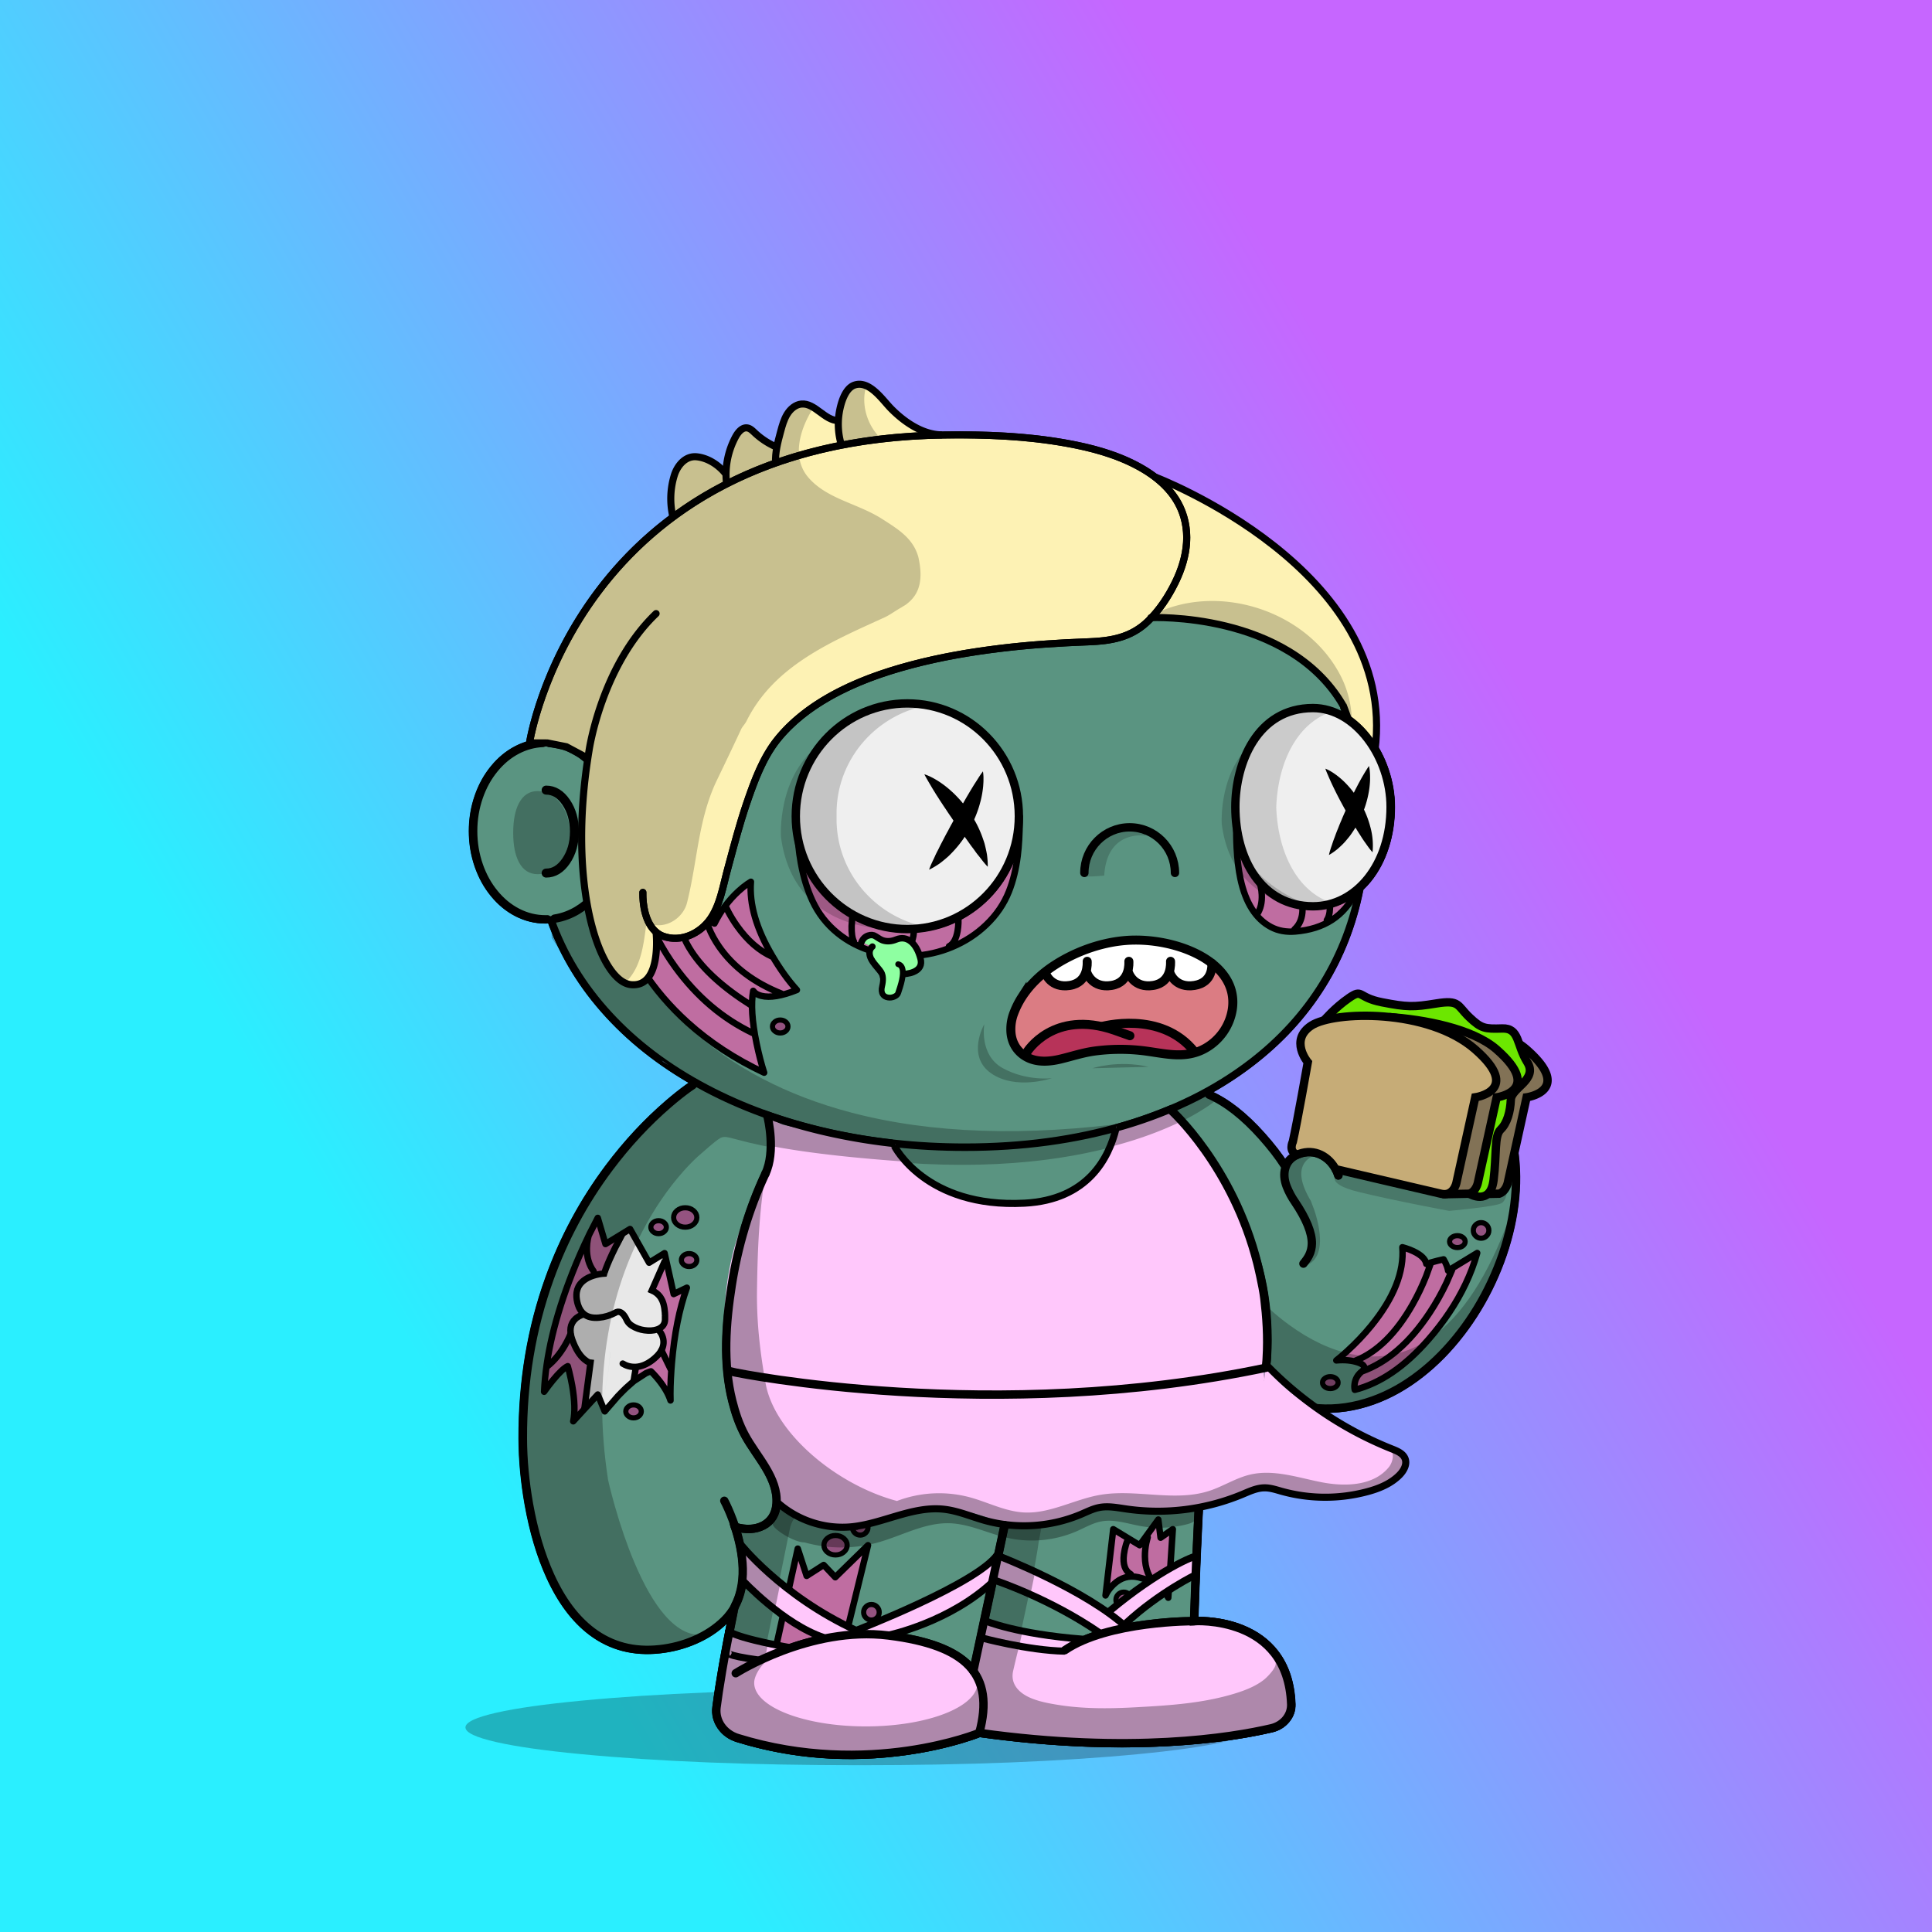 <svg xmlns="http://www.w3.org/2000/svg" xmlns:xlink="http://www.w3.org/1999/xlink" viewBox="0 0 3000 3000" width="100%" height="100%"><style>.st1{fill:#444}.st1,.st2{opacity:.1}.st3,.st4,.st5{opacity:.1;fill:#aaa}.st4,.st5{fill:#ddd}.st5{fill:#999}.st6,.st7,.st8{opacity:.1;fill:#fff}.st7,.st8{fill:#666}.st8{fill:#222}</style><switch><g><pattern y="3000" width="1080" height="900" patternUnits="userSpaceOnUse" id="b" viewBox="90 -900 1080 900" style="overflow:visible"><path style="fill:none" d="M90-900h1080V0H90z"/><path class="st1" d="M180-150 90-300h180z"/><path class="st2" d="M180-150 270 0H90z"/><path class="st3" d="M360-150 450 0H270z"/><path class="st4" d="m540-150-90-150h180z"/><path class="st5" d="M540-150 630 0H450z"/><path class="st2" d="m720-150-90-150h180z"/><path class="st4" d="M720-150 810 0H630z"/><path class="st1" d="m900-150-90-150h180z"/><path class="st6" d="M900-150 990 0H810z"/><path class="st4" d="m1080-150-90-150h180z"/><path class="st1" d="m1080-150 90 150H990z"/><path class="st4" d="M180-450 90-600h180z"/><path class="st2" d="m180-450 90 150H90z"/><path class="st7" d="m360-450-90-150h180z"/><path class="st3" d="m360-450 90 150H270z"/><path class="st4" d="m540-450-90-150h180z"/><path class="st5" d="m540-450 90 150H450zM720-450l-90-150h180z"/><path class="st6" d="m720-450 90 150H630z"/><path class="st2" d="m900-450-90-150h180z"/><path class="st4" d="m900-450 90 150H810z"/><path class="st3" d="m1080-450-90-150h180z"/><path class="st1" d="m1080-450 90 150H990z"/><path class="st8" d="M180-750 90-900h180z"/><path class="st2" d="m360-750-90-150h180z"/><path class="st4" d="m360-750 90 150H270z"/><path class="st2" d="m540-750 90 150H450zM720-750l-90-150h180z"/><path class="st1" d="m720-750 90 150H630z"/><path class="st3" d="m900-750-90-150h180z"/><path class="st7" d="m900-750 90 150H810z"/><path class="st5" d="m1080-750-90-150h180zM270 0l-90-150h180z"/><path class="st1" d="m450 0-90-150h180z"/><path class="st6" d="m630 0-90-150h180z"/><path class="st2" d="m990 0-90-150h180z"/><path class="st8" d="M90-300 0-450h180z"/><path class="st6" d="m90-300 90 150H0zM270-300l-90-150h180z"/><path class="st7" d="m270-300 90 150H180z"/><path class="st8" d="m450-300-90-150h180z"/><path class="st6" d="m450-300 90 150H360z"/><path class="st1" d="m630-300-90-150h180z"/><path class="st8" d="m630-300 90 150H540z"/><path class="st3" d="m810-300-90-150h180z"/><path class="st7" d="m810-300 90 150H720z"/><path class="st6" d="m990-300-90-150h180z"/><path class="st5" d="m990-300 90 150H900z"/><path class="st2" d="M90-600 0-750h180z"/><path class="st7" d="m90-600 90 150H0z"/><path class="st3" d="m270-600-90-150h180z"/><path class="st1" d="m270-600 90 150H180zM450-600l-90-150h180z"/><path class="st5" d="m450-600 90 150H360z"/><path class="st7" d="m630-600 90 150H540z"/><path class="st8" d="m810-600-90-150h180z"/><path class="st6" d="m990-600-90-150h180z"/><path class="st8" d="m990-600 90 150H900z"/><path class="st4" d="m90-900 90 150H0z"/><path class="st1" d="m270-900 90 150H180z"/><path class="st6" d="m450-900 90 150H360z"/><path class="st3" d="m630-900 90 150H540z"/><path class="st6" d="m810-900 90 150H720z"/><path class="st8" d="m990-900 90 150H900zM1170-300l-90-150h180z"/><path class="st6" d="m1170-300 90 150h-180z"/><path class="st2" d="m1170-600-90-150h180z"/><path class="st7" d="m1170-600 90 150h-180z"/><path class="st4" d="m1170-900 90 150h-180z"/></pattern><linearGradient id="SVGID_1_" gradientUnits="userSpaceOnUse" x1="355.408" y1="2531.58" x2="355.408" y2="522.326" gradientTransform="scale(-1 1) rotate(-60 -561.183 3100.52)"><stop offset="0" style="stop-color:#2aefff"/><stop offset="1" style="stop-color:#c666ff"/></linearGradient><path style="fill:url(#SVGID_1_)" d="M0 0h3000v3000H0z"/><pattern id="SVGID_2_" xlink:href="#b" patternTransform="matrix(.5 0 0 -.5 -2839 -15102)"/><path style="fill:url(#SVGID_2_)" d="M0 0h3000v3000H0z"/></g></switch> <defs>  <g id="dribble-71" overflow="visible">   <path fill="#8EFFA1" stroke="none" d="M50.6 31.8L50.9 9.2Q30.084 -10.215 2.75 11.3L14.5 29.75Q14.75 30.2 16.05 35.95 16.65 38.8 17.25 41.6L14.85 56.7 18.5 66.55 29.65 69.5 39.45 64.5 50.25 31.95 50.6 31.8Z"/>   <path id="Layer1-715-71_0_1_STROKES" stroke="#000" stroke-width="9" stroke-linejoin="round" stroke-linecap="round" fill="none" d="M.05 11.05Q.35 11.5 .65 11.95 3.5 16.1 8.55 21.95 12.95 27.1 14.45 29.65 19.15 37.6 15.65 51.95 13.7 59.85 16.75 64.5 19.35 68.45 24.85 69.3 29.8 70.1 34.55 68.05 39.45 65.95 40.65 62.3 44.25 51.4 45.3 47.25 48.3 35.85 47.85 28.8 47.5 23.45 45.3 20.6 43.55 18.35 40.65 17.6"/>  </g>  <g id="ooze-71" overflow="visible">   <path fill="#8EFFA1" stroke="none" d="M92.2 35.3L87.05 22.15 78.95 11.25 67.45 5.45 54.85 7.05 38.8 11.25 27.05 5.8 17.85 .3 7.85 2.55 2.35 11.25 14.65 17.2 16.25 34.1 32.5 59.65Q32.75 60.1 34.05 65.85 34.65 68.7 35.25 71.5L35.15 72 65.05 71.4 68.25 61.85 87.05 54.5 92.85 46.15 92.2 35.3Z"/>   <path id="Layer1-717-71_0_1_STROKES" stroke="#000" stroke-width="10" stroke-linejoin="round" stroke-linecap="round" fill="none" d="M17.85 18L16.4 19.4Q14.75 21.3 14 23.75 11.55 31.55 18.6 41.85 21.45 46 26.5 51.85 30.9 57 32.4 59.55 34.212 62.616 34.8 66.625"/>   <path id="Layer1-718-71_0_1_STROKES" stroke="#000" stroke-width="10" stroke-linejoin="round" stroke-linecap="round" fill="none" d="M65.85 60.65L70.9 60.2Q76.85 59.4 81.5 57.5 96.4 51.35 92.55 36.65 87.75 18.55 77.9 10.35 67.55 1.85 54.8 7 43.65 11.55 34 8.35 30.35 7.1 22.55 1.85 17.85 -1.3 11.15 .95 3.05 3.7 0 13.55"/>  </g> </defs> <g id="Scene-1-71" overflow="visible">  <g id="Green_1000.svg_Layer-1_.__3CGroup.__3E" transform="translate(799.5 740.55)">   <path fill="#000" stroke="none" d="M137.05 632.7L101.65 670.7 59.2 689.25 59.8 714.35 102.25 777.85 129.95 816.65 189.55 875.05 253.55 922.55 280.85 940.95 260.55 955.4 226.2 988.2 182.85 1027.95 151.95 1065.1 120.4 1112.95 84.75 1171.95 55.15 1240.1 31.05 1320.65 16.25 1408.55 13.2 1502.1 17.25 1568.1Q31.75 1638.55 32.5 1641.1 32.95 1642.75 42.75 1672.4 47.7 1687.2 52.5 1701.7L90 1764.55 143 1807.45 188 1821.45 254.3 1814.65 299.5 1795.55Q266.65 1801.95 235.4 1765.95 210.4 1737.15 187.55 1682.65 171.25 1643.75 157.65 1595.9 153.4 1580.9 149.9 1566.85L147.3 1555.8Q128.75 1435.1 147.6 1328.1 162.65 1242.5 200.8 1169.55 228.1 1117.4 264.15 1076.8 275.45 1064.1 286.25 1054.1L294.8 1046.65Q316.65 1027.3 322.3 1024.65 326.2 1022.85 331.55 1023.55 335.2 1024.05 347.05 1027.25 383.3 1037.05 424.4 1043.75 498.25 1055.8 609.5 1063.55 727.5 1071.75 829.6 1058.4 911.3 1047.7 979.15 1023.8 1027.6 1006.75 1064.3 984.75 1082.65 973.8 1091.3 966.2L1074.4 955.05 1014.5 982.55 965.3 999.95Q711.525 1034.727 524.5 985.4 374.6 945.85 274.2 854.4 202.45 789.1 162.55 704.35 150.1 677.9 142.35 652.65L137.05 632.7M961.75 1001.2L954.55 1003.75 864.4 1022.5Q857.7 1023.9 915.3 1011.5 950.515 1003.866 961.75 1001.2Z"/>   <path fill="#000" stroke="none" d="M8.8 505.3Q0 522.25 0 551.1 0 579.85 8.8 596.6 18.7 615.35 38.15 615.35 58.65 615.35 73.1 596.45 87.6 577.55 87.6 550.8 87.6 524.05 73.1 505.15 58.65 486.25 38.15 486.25 18.75 486.25 8.8 505.3Z"/>   <path fill="#000" stroke="none" d="M1023.3 1963.85Q1023.85 1963.85 1025.05 1963.75L1130.45 1950.35 1170.75 1943.8Q1174.7 1943.2 1177.75 1940.8L1191.45 1930.6Q1203.8 1921.35 1202.6 1903.4 1202.25 1898.45 1200.3 1888.1 1198.4 1878.05 1198.15 1873.3L1189.45 1849.8 1180.35 1839.9Q1183.95 1844.05 1175.65 1854.9 1169.7 1862.6 1163.8 1867.3 1154.65 1874.6 1141.8 1880.4 1131.85 1884.9 1117.65 1889.3 1084.4 1899.45 1042.4 1904.5 1015.4 1907.75 965.75 1910.5 930 1912.45 903.7 1911.95 870.15 1911.25 841.95 1906.6 828.7 1904.4 820.35 1902.4 808.4 1899.5 799.45 1895.45 785.35 1889.15 778.5 1879.35 770.55 1868.15 773.7 1854.25 775.85 1844.6 781.7 1820.65 786.85 1799.65 789.2 1788.25 799.3 1741.8 804.15 1718.45 812.6 1677.55 816.65 1648.25 820.05 1632.9 820.7 1623.75 821.85 1606.75 812.25 1606.35 788.35 1605.45 764.9 1607.75L719.9 1814.75Q717.15 1827.2 716.25 1834 714.75 1844.75 715.6 1853.4 716.45 1861.85 721.5 1878.4 726.5 1894.7 727.25 1903.4 727.6 1907.35 726.45 1913.85 725.75 1917.55 724.25 1925.25 721.85 1939.35 727.25 1945.8 730.05 1949.15 735.2 1950.9 738.55 1952 744.85 1952.9 782 1957.95 827.35 1961.1 858.75 1963.3 910.15 1965.55L1023.3 1963.85Z"/>   <path fill="#000" stroke="none" d="M1477.65 1316.45L1526.2 1227.05 1546.55 1150.15Q1497.6 1283.35 1426.8 1334 1370.15 1374.55 1302.15 1360.7 1253.6 1350.8 1204.2 1314.65 1188.8 1303.4 1175.1 1290.85L1164.55 1280.55 1168.75 1337.7 1163.35 1390.25 1163.35 1421.95 1217.05 1441.6 1265.95 1446.6 1347.45 1427.95 1420.35 1380.6 1477.65 1316.45Z"/>   <path fill="#000" stroke="none" d="M1241.25 1053.4Q1245.15 1051.65 1248.1 1051.15L1245.35 1048.5 1225.25 1051.2 1202.4 1061.25 1199.5 1079.75Q1196.85 1098.9 1198.05 1101.85 1199.9 1106.55 1218.6 1137.85L1234.1 1170.9 1235.25 1185.55Q1236.2 1200.4 1235.1 1201.5 1234 1202.6 1230 1213.65 1228.05 1219.2 1226.25 1224.5 1258.35 1216.2 1251.7 1168.65 1249.65 1153.8 1243.95 1136.8L1238.65 1122.75Q1214.85 1082.95 1229.1 1063.05 1233.55 1056.85 1241.25 1053.4Z"/>   <path fill="#000" stroke="none" d="M1337.95 918.15Q1349.4 912.6 1357.8 909.95L1285.35 930.85 1256 952.7 1236.45 980.7 1231.25 1015.7Q1231 1017.2 1232.8 1030.5 1234.7 1044.35 1235.85 1046.75 1236.9 1048.95 1248.6 1054.7 1254.45 1057.6 1260.1 1060L1276.65 1075Q1256.9 1032.75 1265.25 997.3 1271.95 968.95 1296.2 946.2 1313.55 929.95 1337.95 918.15Z"/>   <path fill="#000" stroke="none" d="M431.3 16.6L365.4 38.95 284.4 86.55 201.25 155.05 127.95 240.75 75 319 47.1 413 87.6 422.2 110.6 437Q115.5 414.6 127.45 379.8 151.3 310.2 186.35 248.05 235.4 161.05 299.85 101.55 360.107 45.821 431.3 16.6M480.4 0Q455.241 6.814 431.3 16.6L480.4 0Z"/>   <path fill="#000" stroke="none" d="M386.75 1096.7Q386.9 1095.85 386.4 1095.1 385.9 1094.4 385.05 1094.25 384.3 1094.15 383.7 1094.5 383 1094.85 382.75 1095.55 350.2 1169.95 336.2 1250.2 313.05 1383 353.75 1481.25L353.9 1481.55 396.9 1552.45 397.15 1553.05 401.55 1570.05Q403.9 1579 403.55 1588.2 403.2 1597.5 400.2 1606.2L395.4 1620.35Q395.1 1621.2 394.25 1621.6L367.65 1633.25Q367.1 1633.5 366.55 1633.4L344.6 1630.9Q343.75 1630.8 343.05 1631.35 342.4 1631.9 342.3 1632.75 342.25 1633 342.35 1633.5L350.05 1662.8 350.1 1663.15 353.75 1712.85Q353.75 1713.35 353.65 1713.6L339.05 1762.7 314.8 1912.65Q314.75 1913.05 314.8 1913.4L320.8 1939.85Q321 1940.8 322 1941.3L381.3 1967.95Q381.55 1968.1 381.8 1968.1L450.8 1980.35 535.4 1984.35 595.6 1979.85 595.85 1979.85 679.45 1963.8 719.9 1950.8Q721.15 1950.4 721.3 1949.05L727.65 1898.1 727.65 1898 717.5 1865.6Q718.35 1869.15 718.35 1872.55 718.35 1886.3 704.75 1898.9 691.55 1911 667.6 1920.4 643.6 1929.75 612.45 1934.9 580.25 1940.2 544.95 1940.2 509.7 1940.2 477.45 1934.9 446.35 1929.75 422.35 1920.4 398.35 1911 385.2 1898.9 371.55 1886.3 371.55 1872.55 371.55 1865.1 377.05 1855.4 382.45 1845.9 390.15 1839.35L391.85 1833.55Q391.05 1833.9 390.25 1833.55 389.45 1833.2 389.15 1832.4 388.9 1831.85 389.05 1831.25L429.5 1632.15Q433.1 1614.4 448.15 1604.15 463.15 1593.95 481 1597.15 504.95 1601.4 532.5 1603.85 563.484 1606.568 596.3 1606.7 559.405 1605.736 524.1 1588.65 489.65 1572 460.35 1541.85 432.7 1513.5 413.9 1477.75 395.45 1442.7 389.25 1407.65 382.25 1368.3 379.05 1335.6 375.35 1298.2 375.85 1263 376.55 1214.9 378.4 1181.8 381 1135.95 386.75 1096.7Z"/>   <path fill="#000" stroke="none" d="M1118.6 1508.25L1107.9 1521.25Q1093.9 1536.95 1077.55 1550.7 1025.2 1594.7 968.8 1602.25L973.45 1604.3Q979.9 1606.6 988.8 1607.55 1017.35 1610.65 1059.95 1599.6L1064.35 1579.25 1073.2 1562.45 1083.7 1552.25 1118.6 1508.25Z"/>  </g>  <path id="Layer1-71_0_1_STROKES" stroke="#000" stroke-width="13" stroke-linejoin="miter" stroke-linecap="round" stroke-miterlimit="10" fill="none" d="M1124.3 2330.45L1127 2335.8Q1130.3 2342.65 1133.5 2350.4 1143.7 2375.15 1148.8 2399.15 1165.1 2475.9 1124.3 2516.2 1105.35 2534.9 1078.1 2546.7 1052.35 2557.85 1023.75 2560.95 964.05 2567.45 919.05 2533.65 880.3 2504.55 854.15 2447.05 832.25 2398.9 820.95 2335.55 811.7 2283.3 811.5 2233.75 811.1 2101.6 853.05 1985.25 886.55 1892.2 945.5 1813.45 987.65 1757.2 1038.2 1713.75 1054 1700.15 1068.8 1689.45L1080.4 1681.5"/>  <path id="Layer2-71_0_1_STROKES" stroke="#000" stroke-width="13" stroke-linejoin="miter" stroke-linecap="round" stroke-miterlimit="10" fill="none" d="M1188.6 1822.4Q1150.8 1903.1 1136.25 1995.55 1128.3 2046.15 1127.65 2085.6 1126.85 2134.9 1137 2175.3 1140.85 2190.5 1145.25 2202.7 1150.4 2216.95 1156.95 2229 1161.95 2238.25 1172.65 2254.1 1184.85 2272.15 1189.2 2279.45 1207.35 2310 1205.75 2334.75 1204.2 2358.9 1184.9 2368.95 1166.5 2378.55 1141.1 2371.05"/>  <path id="Layer3-71_0_1_STROKES" stroke="#000" stroke-width="13" stroke-linejoin="miter" stroke-linecap="round" stroke-miterlimit="10" fill="none" d="M1875.8 1822.35L1880.2 1826.95Q1885.75 1833.05 1891.65 1840.7 1910.5 1865.05 1925.65 1895.15 1974 1991.55 1966.8 2109.5L1964.8 2129Q1961.25 2153.3 1953.55 2177.6 1928.8 2255.25 1871.5 2303.1 1867.4 2306.5 1865 2311.25 1862.6 2316 1862.3 2321.3 1857.4 2411.05 1853.95 2517.3L1860.2 2517.15Q1868.25 2517.1 1876.8 2517.85 1904.3 2520.3 1927.45 2529.55 1959.9 2542.55 1979.1 2567.4 2003.1 2598.4 2004.85 2646.3 2005.35 2659.4 1996.65 2669.9 1987.95 2680.4 1974 2683.65 1903.45 2700.05 1812.55 2704.95 1675.15 2712.35 1520.6 2690.8 1509.9 2695.25 1490.65 2700.9 1452.15 2712.25 1409.45 2718.45 1272.8 2738.2 1145.5 2698.8 1129.05 2693.7 1119.8 2680.35 1110.5 2666.95 1112.5 2651.2 1120.15 2592.3 1138.5 2503.3"/>  <path id="Layer4-71_0_1_STROKES" stroke="#000" stroke-width="13" stroke-linejoin="miter" stroke-linecap="round" stroke-miterlimit="10" fill="none" d="M1142.4 2598.2Q1149.6 2593.6 1162.35 2586.9 1187.75 2573.55 1215.35 2563.2 1303.5 2530.1 1379.65 2539.6 1471.2 2551.05 1505 2587.1 1538.9 2623.3 1520.65 2690.8"/>  <path id="Layer5-71_0_1_STROKES" stroke="#000" stroke-width="13" stroke-linejoin="miter" stroke-linecap="round" stroke-miterlimit="10" fill="none" d="M1854.05 2517.35Q1820.7 2517.15 1778.95 2522.7 1695.45 2533.8 1653.4 2562.5"/>  <path id="Layer6-71_0_1_STROKES" stroke="#000" stroke-width="13" stroke-linejoin="miter" stroke-linecap="round" stroke-miterlimit="10" fill="none" d="M1511.3 2594.8L1564.2 2347.4"/>  <path id="Layer7-71_0_1_STROKES" stroke="#000" stroke-width="13" stroke-linejoin="miter" stroke-linecap="round" stroke-miterlimit="10" fill="none" d="M1962.75 2162.55Q2046 2205.1 2131.3 2174.7 2169.65 2161.05 2205.2 2133.25 2239.2 2106.75 2267.75 2069.6 2295.65 2033.4 2315.55 1990.85 2335.5 1948.25 2345.25 1904.05 2355.25 1858.65 2353.4 1816.35 2351.5 1771.95 2336.75 1734.8 2317 1685.15 2263.15 1663.75 2216.45 1645.15 2154.2 1650.7 2145.1 1651.4 2131.8 1654.35 2105.3 1660.2 2084.45 1671.5 2055.35 1687.25 2041.85 1711.55 2024.95 1741.9 2033.6 1783.9"/>  <path id="Layer8-71_0_1_STROKES" stroke="#000" stroke-width="13" stroke-linejoin="miter" stroke-linecap="round" stroke-miterlimit="10" fill="none" d="M2078 1825.3Q2071.45 1804.85 2054.1 1794.9 2035.3 1784.05 2014.5 1793 1999.3 1799.5 1995.3 1814.2 1991.7 1827.1 1997.5 1842.4 2002.65 1855.4 2010.5 1866.65 2037.05 1906.15 2036.65 1931.35 2036.45 1941.1 2032.25 1949.5 2029.55 1954.95 2023.55 1962.25"/>  <path id="Layer9-71_0_1_STROKES" stroke="#000" stroke-width="13" stroke-linejoin="miter" stroke-linecap="round" stroke-miterlimit="10" fill="none" d="M1994.05 1809.25Q1980.8 1788.45 1959.2 1764.2 1915.95 1715.7 1874.05 1698.5"/>  <path id="Layer1-710-71_0_1_STROKES" stroke="#000" stroke-width="13" stroke-linejoin="miter" stroke-linecap="round" stroke-miterlimit="10" fill="none" d="M910.15 1403.6Q896.35 1415.15 880.45 1421.25 864 1427.6 846.65 1427.6 823.8 1427.6 802.95 1416.85 782.8 1406.45 767.25 1387.45 751.7 1368.5 743.2 1343.9 734.35 1318.45 734.35 1290.6 734.35 1262.75 743.2 1237.3 751.7 1212.7 767.25 1193.75 782.8 1174.75 802.95 1164.35 823.8 1153.6 846.65 1153.6 864.05 1153.6 880.45 1159.9 896.4 1166.05 910.15 1177.6"/>  <path id="Layer1-711-71_0_1_STROKES" stroke="#000" stroke-width="14" stroke-linejoin="miter" stroke-linecap="round" stroke-miterlimit="10" fill="none" d="M847.65 1226.95Q865.8 1226.95 878.65 1245.8 891.5 1264.65 891.5 1291.35 891.5 1318 878.65 1336.9 865.8 1355.75 847.65 1355.75"/>  <path fill="#000" stroke="none" d="M1604.95 715.15Q1541.35 703.75 1475.55 703.75 1363.1 703.6 1256.15 737.45 1155.05 769.3 1068.6 830.7 984 890.95 926.1 971.9 867.05 1054.3 841.9 1149.45 841.35 1151.75 842.55 1153.8 843.75 1155.85 846.05 1156.45 848.35 1157.05 850.4 1155.85 852.4 1154.65 853.05 1152.4 877.5 1059.55 935.45 978.6 992.4 899.15 1075.3 840.05 1117.55 810.1 1163.9 787.05 1210.3 763.95 1259.65 748.4 1364.9 715.1 1475.55 715.25 1540.35 715.25 1602.9 726.45 1665.45 737.65 1724.55 759.85 1781.65 781.3 1832.7 811.85 1883.8 842.35 1927.8 881.4 2016.15 959.9 2064.65 1061.4 2078.85 1091.25 2089.2 1122.5 2091.7 1124.2 2094.25 1126.2L2104.15 1134.75Q2112.1 1142.4 2118.85 1151.35 2135.05 1172.75 2143.95 1199.3 2152.85 1225.9 2152.85 1252.95 2152.85 1283.25 2144.65 1310.15 2136.4 1337.05 2120.95 1357.4L2109.4 1370.5 2106.65 1373.15Q2091.65 1455.5 2049.4 1524.3 2007.05 1593.3 1939.3 1645.4 1856.85 1708.8 1743.9 1742.2 1630.9 1775.6 1497.95 1775.6 1387.1 1775.6 1284.8 1752.3 1182.05 1728.85 1098.05 1684.35 1010 1637.75 949.55 1572.05 889.05 1506.35 860.6 1426.35 859.75 1424.15 857.55 1423.15 855.35 1422.2 853.15 1423.1 851 1423.9 850.05 1426 849.05 1428 849.75 1430.2 878.9 1512.25 940.8 1579.55 1002.65 1646.9 1092.65 1694.55 1178.35 1739.95 1282.3 1763.6 1385.8 1787.25 1498.05 1787.25 1632.45 1787.25 1747.2 1753.35 1862.2 1719.35 1946.35 1654.65 2014.6 1602.2 2057.75 1533 2100.7 1464.1 2116.85 1381.6 2123.35 1375.4 2129.15 1368.15 2146.9 1345.9 2156.35 1316.2 2165.85 1286.5 2165.85 1253.05 2165.85 1223.9 2156.25 1195.25 2146.65 1166.55 2129.2 1143.55 2116 1125.8 2098.05 1112.85 2087.95 1083.5 2075.05 1056.5 2050.45 1004.9 2015.4 958.75 1980.3 912.6 1935.45 872.8 1890.6 833 1838.65 801.95 1786.75 770.9 1728.65 749.1 1668.5 726.55 1604.95 715.15Z"/>  <g id="body-shadow" transform="translate(722.75 2623.6)" opacity=".25">   <path fill="#000" stroke="none" d="M1224.05 58.7Q1224.05 46.75 1175.95 35.85 1129.5 25.35 1044.8 17.25 865.55 .05 612.05 .05 358.55 .05 179.3 17.25 94.6 25.35 48.1 35.85 0 46.75 0 58.7 0 70.65 48.1 81.55 94.55 92.1 179.3 100.2 358.6 117.4 612.05 117.4 865.5 117.4 1044.8 100.2 1129.5 92.1 1175.95 81.55 1224.05 70.65 1224.05 58.7Z"/>  </g>  <g id="body-71" transform="translate(738.55 710.05)">   <path fill="#5A9481" stroke="none" d="M1348.4 394.65L1321.85 338.9 1299.7 290.25 1260.8 237.2 1220.1 194.7 1184.7 162 1099.8 99.2 1032.55 65.55 961.75 38.15 888.35 16.9 794.65 3.6 718.55 .05 608.85 10.65 508 37.2 426.6 70.85 359.35 108 282.35 166.4 224.85 225.65 162.9 307.05 133.7 376.05 110.35 439.15 104 445 56.4 460.3 22.55 493.3 0 545.3 0 607.9 15.25 658.55 42.65 696.3 94.95 718.9 120.5 721.1 147 786.55 191.25 848.5 230.2 890.05 292.1 940.5 339.9 969.7 336.85 976.25 250.55 1052.7 169.35 1161.15 112.15 1283.65 79.9 1419.75 73.15 1516.45 79.5 1607.65 96.65 1686.55 128 1762.4 166.1 1812.5 213.65 1843.5 292.25 1853.3 346.05 1835.15 386 1807.5 400.25 1794.65 390.35 1844.65 375.15 1935.85 377.8 1965.2 391.65 1982.2 442.75 1999.95 520.85 2016.3 596.45 2016.3 663.05 2010.95 711.95 2002.55 788.8 1982.2 830.7 1988.25 956.85 1997.45 1056.6 1997.15 1133.85 1991.6 1200.7 1982.2 1235.7 1975.05 1262.6 1954.9 1266.55 1937.7 1262.4 1905.55 1236.3 1853.4 1192.65 1822.65 1115.65 1808.75 1126.4 1603.25Q1138 1589.9 1141.9 1586.85 1145.8 1583.75 1188.9 1528.4L1213.9 1473.2 1224.45 1453.9 1255.6 1467.2 1317.7 1478.5 1388.25 1471.4 1432.25 1448.05 1481.55 1412.55 1523.65 1368.45 1568.75 1307.75 1593.1 1243.85 1610.3 1178.65 1615.45 1113.1 1608.85 1059.6 1591.2 1010.9 1558.4 976.35 1513.95 951.15 1463.45 944.15 1419.95 941.8 1372.35 952.15 1324.55 979.55 1297.65 1009.75 1292.7 1049.3 1297.65 1082.6 1271.45 1088.25 1259.95 1097.1 1255.6 1103.4 1216.95 1045.15 1176.25 1013.65 1135.65 986.85 1167.1 969.7 1230.8 920.15 1275.9 870.6 1323.65 806 1349.3 752.95 1368.75 692.8 1390.75 647.15 1393.5 643.5Q1396.95 638.65 1400.25 632.75 1410.8 614 1416.1 591.95 1432.95 521.45 1390.75 444.9 1390.15 443.8 1390.4 439.25L1390.8 434.9 1348.4 394.65Z"/>  </g>  <g id="gashes-71" transform="translate(844.9 779.45)">   <path fill="#BF6DA1" stroke="none" d="M434.1 1650.65L407.65 1667.6 393.85 1625.25 357.45 1789.85 469.05 1758.5 502.95 1619.95 452.1 1669.7 434.1 1650.65M937.25 1607.6L935.05 1616.35Q932.85 1627.1 932.95 1637.45 933.25 1665.95 950.65 1681.8 953.75 1683.95 956.65 1686.5 957.8 1687.5 958.9 1688.55 966.2 1695.5 969.2 1701.5L976.25 1595.1 957.25 1608.3 953.7 1580.1 924.75 1619.95 883.75 1595.1 871.75 1697.95Q875.8 1688.95 884.2 1680.9 901 1664.85 922.6 1669.7 938.5 1673.3 950.65 1681.8 933.25 1665.95 932.95 1637.45 932.85 1627.1 935.05 1616.35L937.25 1607.6M905.85 1612.3L903.6 1618.8Q901.2 1626.8 900.3 1634.1 897.45 1657.4 911 1665 897.45 1657.4 900.3 1634.1 901.2 1626.8 903.6 1618.8L905.85 1612.3M93.55 1197.1L105.95 1167.1Q97.75 1184.45 93.55 1197.1M167.5 1333L142.7 1343.05Q155.15 1342.25 167.5 1333M138.95 1365.45L139.2 1363.75 126.7 1376.25Q126.875 1376.087 127.05 1375.9L137.65 1366.55Q138.3 1366 138.95 1365.45M100.75 1318.85Q102.4 1321.15 102.4 1322 100.25 1356.8 89.9 1400.1L84.7 1389.3 94.15 1412.15Q94.4 1411.8 94.7 1411.5 94.85 1411.3 95 1411.1 95.15 1410.85 95.35 1410.65L114.3 1388.8Q114.550 1388.507 114.8 1388.2L94.1 1408.75 89.95 1400.1Q100.35 1356.2 102.45 1321.95 102.45 1321.1 100.75 1318.85M71.65 1358.8Q72.4 1357.3 70.95 1344.55L62.45 1408.7 65.25 1405.65Q66.6 1394.5 68.05 1383.05 70.95 1360.15 71.65 1358.8M47.4 1269.7L50.45 1266.9Q49.45 1267.65 48.55 1268.5 36.25 1279.95 43.75 1300.9 51.25 1321.85 62.4 1331.3 66.6 1334.9 69.9 1336.05 69.7 1334.55 69.5 1332.95L56.5 1324.25Q54 1320.1 51.35 1315.7 46.1 1306.95 45.65 1305.85 45.2 1304.75 44.6 1296.9L44.15 1289.3 47.4 1269.7M52.5 1246.35L51.7 1243.3 50.6 1227.05Q49.5 1234.1 51.5 1242.65 51.95 1244.55 52.5 1246.35M89.45 1198.5Q87.55 1198.75 85.3 1199.15 75.95 1200.85 68.65 1204.5 57.65 1210.05 53.2 1218.85L59.85 1210.4 76.95 1202.75 89.45 1198.5M182.05 1314.95L167.65 1332.9Q169.2 1331.7 170.75 1330.4 178.45 1323.95 182.15 1317.2 186.65 1308.8 185 1299.95 184.05 1294.95 181.25 1290.35L178.6 1286.8 184.6 1298.25 182.05 1314.95M167.6 1332.95L167.5 1333Q155.15 1342.25 142.7 1343.05 142.65 1343.05 142.6 1343.05L139.2 1363.75 138.95 1365.45Q139.35 1365.1 139.75 1364.8L157.9 1353Q158 1352.9 158.15 1352.85 158.25 1352.8 158.4 1352.75 160.45 1351.75 162.4 1351.05 163.4 1350.7 164.4 1350.4 165.15 1350.15 165.9 1349.95L169.55 1353.65Q174 1358.35 178.15 1363.55 191.4 1380.15 196.25 1395.15 195.65 1375.3 197.5 1348.7L182.15 1317.2Q178.45 1323.95 170.75 1330.4 169.2 1331.7 167.65 1332.9L167.6 1332.95M187.1 1274L182.3 1281.25Q185.85 1278.3 187.1 1274M187.75 1262.95L187.1 1274Q187.7 1272 187.75 1269.65 187.85 1266.15 187.75 1262.95M167.9 1223.05L171.25 1226.25Q177.45 1229.95 181.25 1235.85L185.4 1239.85 186.75 1251.7 187.55 1258.5 187.85 1261.3 187.75 1262.95Q187.85 1266.15 187.75 1269.65 187.7 1272 187.1 1274 185.85 1278.3 182.3 1281.25L178.6 1286.8 181.25 1290.35Q184.05 1294.95 185 1299.95 186.65 1308.8 182.15 1317.2L197.5 1348.7Q197.5 1348.5 197.5 1348.4L198.35 1337.25Q204 1269.5 221.65 1220.1L201.2 1229.95 189.2 1176 167.9 1223.05M171.25 1226.25L181.25 1235.85Q177.45 1229.95 171.25 1226.25M162.9 1181.05L163.05 1181.3 164.75 1180.25 163.9 1180.75 163.05 1181.25Q162.967 1181.126 162.9 1181.05M105.95 1167.1L114.7 1149.85 110.65 1157.4Q108.15 1162.4 105.95 1167.1M69.05 1139.6L69.05 1139.7 67.8 1144.8Q66.55 1151.35 66.4 1158.1 65.9 1179.65 76.95 1194.65 65.9 1179.65 66.4 1158.1 66.55 1151.35 67.8 1144.8L69.05 1139.7Q55.45 1167.7 43.75 1197.45 3.55 1299.6 0 1381.65 5.85 1373.25 13.35 1364.1 28.35 1345.8 36.7 1341.95L39 1350.65Q41.7 1361.55 43.6 1372.3 49.6 1406.8 45.2 1427.55L62.45 1408.7 70.95 1344.55Q70.5 1340.75 69.9 1336.05 66.6 1334.9 62.4 1331.3 51.25 1321.85 43.75 1300.9 36.25 1279.95 48.55 1268.5 49.45 1267.65 50.45 1266.9L56.5 1261.3 52.5 1246.35Q51.95 1244.55 51.5 1242.65 49.5 1234.1 50.6 1227.05L50.3 1222.55 53.2 1218.85Q57.65 1210.05 68.65 1204.5 75.95 1200.85 85.3 1199.15 87.55 1198.75 89.45 1198.5L93.55 1197.1Q97.75 1184.45 105.95 1167.1 108.15 1162.4 110.65 1157.4L114.7 1149.85 121.75 1136.15 120.95 1136.65 95.3 1152.3 83.3 1111.65 71.1 1135.4Q70.05 1137.5 69.05 1139.6M38.8 1297.15Q35.9 1303.45 32.2 1309.75 20.4 1329.85 4.95 1342.2 20.4 1329.85 32.2 1309.75 35.9 1303.45 38.8 1297.15L40.95 1292.1 38.8 1297.15M321.1 589.75L315.5 593.35Q308.5 598.2 301.45 604.75 290.5 614.85 281.45 626.95L285.95 636.25Q292 647.7 299.6 658.4 323.9 692.6 354.6 706.25 323.9 692.6 299.6 658.4 292 647.7 285.95 636.25L281.45 626.95Q271.9 639.7 264.5 654.65L230.15 636.3 213.2 663 213.15 662.95 213.2 663.05 215.7 672.45Q220.05 684.6 228.95 698.1 257.4 741.25 320.95 781.25 257.4 741.25 228.95 698.1 220.05 684.6 215.7 672.45L213.2 663.05 210.4 667.4Q199.1 668.1 181 664.4 174.6 663.1 168.25 661.3L176.8 679.25Q188.45 701.5 204 722.8 253.75 791 323.75 824.55 253.75 791 204 722.8 188.45 701.5 176.8 679.25L168.25 661.3Q138.8 653.05 110.85 634.9L112.7 641.95Q115.35 651 119.3 661.25 131.95 694.05 152.65 726.15 181.7 771.1 222.8 808.25 274.2 854.65 341.65 886.2 335.25 866.45 329.9 840.7 319.25 789.15 324.65 759.15L327.3 762.1Q331.2 765.35 337.4 766.9 357.2 771.85 392.5 757.75 373.05 736.55 354.4 704.95 317.05 641.8 321.1 589.75M251.65 648.55L255.6 660.8Q261.65 676 271.95 690.8 304.95 738.1 368.45 763.4 304.95 738.1 271.95 690.8 261.65 676 255.6 660.8L251.65 648.55M1074.7 479.6L1074.7 492.3Q1074.5 519.85 1075.4 536.65 1076.8 564.1 1081.25 585.15 1093.25 641.3 1128.75 660.05 1145.25 668.75 1166.5 666.95 1200 664.15 1223.25 649.1 1247.15 633.6 1261.1 604.5L1258.35 606.65Q1244.45 617.2 1228.6 622.7 1212.4 628.3 1195.2 628.3 1166.25 628.3 1142.8 615.6 1120.8 603.75 1105.1 581.65 1090.15 560.6 1082.3 532.4 1075.35 507.45 1074.7 479.6M1112 594.15L1113.05 598.55Q1114.15 604.05 1114.4 609.7 1115.25 627.7 1107.3 640.05 1115.25 627.7 1114.4 609.7 1114.15 604.05 1113.05 598.55L1112 594.15M1220.25 630.2L1219.7 637.15Q1218.5 644.95 1215.45 649.25 1218.5 644.95 1219.7 637.15L1220.25 630.2M1177.45 630.2L1177.6 633.55Q1177.6 637.75 1176.8 641.95 1174.35 655.35 1165.2 663.6 1174.35 655.35 1176.8 641.95 1177.6 637.75 1177.6 633.55L1177.45 630.2M738.55 494.4Q737.4 526.8 724.95 556.65 711.8 588.1 687.8 612.35 663.85 636.6 632.75 649.9 600.6 663.65 565.35 663.65 530.1 663.65 497.9 649.9 466.85 636.6 442.85 612.35 418.9 588.1 405.75 556.65 394.05 528.7 392.45 498.45L392.45 499.55Q393.8 534.05 398.7 560.8 404.7 593.6 416.7 619.45 430.4 648.85 455.55 669.35 479.2 688.6 510.15 697.8 540.1 706.75 572.25 704.95 604.6 703.2 633.7 690.95 663.8 678.3 686.5 656.55 710.4 633.7 721.85 604.65 731.45 580.35 735.4 549.3 738.25 526.4 738.55 494.4M478.6 643.85L477.5 658.7Q477.15 675.05 480.95 682.4 477.15 675.05 477.5 658.7L478.6 643.85M574.1 666.55L573.95 669.75Q573.55 673.9 572.4 678.3 568.75 692.4 559.05 704.3 568.75 692.4 572.4 678.3 573.55 673.9 573.95 669.75L574.1 666.55M643.3 648.55L643.3 653.85Q643.05 660.3 642.05 666.1 638.75 684.75 628.7 689.95 638.75 684.75 642.05 666.1 643.05 660.3 643.3 653.85L643.3 648.55M1000.75 47.8L1003.75 37.7 970.4 18.05Q964.05 39.55 949.75 64 920.65 113.8 879.6 129.1 920.65 113.8 949.75 64 964.05 39.55 970.4 18.05L938.35 .05 938.1 2.55Q937.6 5.9 936.5 9.85 932.85 22.5 924.1 36.8 896.1 82.6 827.3 127.8L843.65 129.9Q863.8 131.95 882.9 131.65 929.55 130.9 956.55 116.85L957.55 116.3Q976.3 105.75 991.75 71.2 996.7 60.1 1000.75 47.8M1068.7 81.7Q1064.1 78 1059.35 74.2 1049.85 66.55 1048.95 65.95L1003.75 37.7 1000.75 47.8Q996.7 60.1 991.75 71.2 976.3 105.75 957.55 116.3 965.25 112.15 971.3 106.9L973.5 111.8Q975.9 117.95 977.1 124 981 143.45 971.3 154.9L976.65 156.4Q983.3 157.8 989.8 157.35 1010.65 155.95 1022.1 136.55L1027.75 141.75Q1034.55 147.75 1040.65 151.75 1060.05 164.45 1064.45 152.05 1061.65 138.3 1060.75 122.65 1059 91.3 1068.7 81.7M1033.45 58.9L1030.6 67.95Q1027.25 79 1024.9 89.25 1017.3 122.1 1022.15 134.45 1017.3 122.1 1024.9 89.25 1027.25 79 1030.6 67.95L1033.45 58.9M1350.25 1163.65Q1344.65 1160.95 1338.1 1158.85L1332.7 1157.25Q1337.1 1214.6 1284.05 1279.55 1267.5 1299.8 1247.1 1318.45 1236.95 1327.75 1230.1 1333 1249.25 1331.2 1264 1336.2 1271.2 1338.65 1273 1342.05 1275 1345.85 1269.65 1350.2 1328.8 1329 1375.25 1258.65 1389.75 1236.7 1401.25 1212.4L1409.85 1192.55 1401.25 1212.4Q1389.75 1236.7 1375.25 1258.65 1328.8 1329 1269.65 1350.2 1260.25 1357.85 1258.6 1369 1257.75 1374.6 1258.8 1378.65 1318.1 1363.55 1372.9 1300.9 1409.45 1259.15 1430.75 1214.3 1441.8 1191.2 1448.9 1166.2L1403.7 1193.7Q1402.85 1188.25 1399.7 1181.6L1396.7 1176.05Q1388.15 1177.85 1378.15 1180.65L1369.85 1183.15Q1368.1 1172.25 1350.25 1163.65M1369.6 1202.1Q1360.35 1225.25 1348.45 1246.25 1310.3 1313.35 1259.75 1333.5 1310.3 1313.35 1348.45 1246.25 1360.35 1225.25 1369.6 1202.1L1376.45 1183.15 1369.6 1202.1Z"/>   <path fill="#945380" stroke="none" d="M465.25 1609.3Q459.95 1604.85 452.5 1604.85 445.05 1604.85 439.75 1609.3 434.5 1613.7 434.5 1619.95 434.5 1626.2 439.75 1630.65 445.05 1635.05 452.5 1635.05 459.95 1635.05 465.25 1630.65 470.55 1626.2 470.55 1619.95 470.55 1613.7 465.25 1609.3M516.8 1715.55Q513.25 1712 508.25 1712 503.25 1712 499.7 1715.55 496.15 1719.1 496.15 1724.1 496.15 1729.1 499.7 1732.6 503.25 1736.15 508.25 1736.15 513.25 1736.15 516.8 1732.6 520.35 1729.1 520.35 1724.1 520.35 1719.1 516.8 1715.55M908.55 1696.35Q905 1692.8 900 1692.8 895 1692.8 891.45 1696.35 887.9 1699.9 887.9 1704.9 887.9 1709.9 891.45 1713.45 895 1717 900 1717 905 1717 908.55 1713.45 912.1 1709.9 912.1 1704.9 912.1 1699.9 908.55 1696.35M1208.7 1367.45Q1208.7 1371.3 1212.25 1374 1215.8 1376.7 1220.8 1376.7 1225.8 1376.7 1229.35 1374 1232.9 1371.25 1232.9 1367.45 1232.9 1363.65 1229.35 1360.9 1225.8 1358.2 1220.8 1358.2 1215.8 1358.2 1212.25 1360.9 1208.7 1363.6 1208.7 1367.45M850.1 1412.15Q850.1 1407.15 846.55 1403.6 843.05 1400.05 838 1400.05 833 1400.05 829.5 1403.6 825.95 1407.15 825.95 1412.15 825.95 1417.15 829.5 1420.7 833 1424.25 838 1424.25 843 1424.25 846.55 1420.7 850.1 1417.15 850.1 1412.15M781.85 1409.1Q778.3 1405.55 773.3 1405.55 768.3 1405.55 764.8 1409.1 761.25 1412.6 761.25 1417.6 761.25 1422.6 764.8 1426.15 768.3 1429.7 773.3 1429.7 778.35 1429.7 781.85 1426.15 785.4 1422.65 785.4 1417.6 785.4 1412.6 781.85 1409.1M821.45 1380.65Q821.45 1374.4 816.2 1370 810.9 1365.6 803.45 1365.6 795.95 1365.6 790.7 1370 785.4 1374.4 785.4 1380.65 785.4 1386.9 790.7 1391.35 795.95 1395.75 803.45 1395.75 810.9 1395.75 816.2 1391.35 821.45 1386.9 821.45 1380.65M1040.05 1467.05Q1041.1 1465.75 1042.15 1464.45L1034.55 1454.6 1040.05 1467.05M1048.3 1456.4L1046.65 1458.55 1043.1 1463.25Q1042.6 1463.85 1042.15 1464.45 1041.1 1465.75 1040.05 1467.05L1040.05 1467.1Q1044.35 1461.9 1048.3 1456.4M984.85 1389.1L989.35 1388.3 976 1381.9Q981.1 1385 984.85 1389.1M993.65 1405.1Q993.05 1403.05 992.35 1401.15 989.7 1394.35 984.85 1389.1L984.7 1389.1 993.55 1405.1 993.65 1405.1M992.35 1401.15Q993.05 1403.05 993.65 1405.1L1001.45 1402.5Q1003.65 1401.85 1005.3 1401.45 1003.1 1401.15 1000.8 1401.05L992.35 1401.15M1045.4 1430.35Q1042.15 1420.7 1035.25 1414.15 1037.45 1416.75 1038 1419.8 1038.7 1423.75 1043.55 1428.65 1044.5 1429.55 1045.4 1430.35M1019.9 1404.85Q1016.65 1403.65 1013.2 1402.8 1015.8 1404.05 1020.45 1406.1 1025.5 1408.3 1030.45 1410.3L1031.9 1411.3Q1026.7 1407.4 1019.9 1404.85M1075.15 1342.85L1063 1352.45 1020.15 1380.05 999.5 1386.45Q1014.25 1382.95 1027.9 1377 1057.6 1364.1 1075.15 1342.85M1047.9 1298L1048.2 1297.65 1048.3 1297.4Q1048.1 1297.7 1047.9 1298M1058.7 1267.5L1058.3 1267.65 1058.6 1267.55 1058.7 1267.5M1090.4 1253.3L1089.45 1253.7 1058.7 1267.5 1090.35 1256 1091.2 1277.9 1091.2 1315.95 1091.2 1330.15 1075.15 1342.85Q1057.6 1364.1 1027.9 1377 1014.25 1382.95 999.5 1386.45L990.9 1389.05 989.35 1388.3 984.85 1389.1Q989.7 1394.35 992.35 1401.15L1000.8 1401.05Q1003.1 1401.15 1005.3 1401.45 1009.55 1400.3 1009.9 1400.9 1010.15 1401.35 1013.2 1402.8 1016.65 1403.65 1019.9 1404.85 1026.7 1407.4 1031.9 1411.3L1033.8 1412.65Q1034.6 1413.4 1035.25 1414.15 1042.15 1420.7 1045.4 1430.35 1046.85 1431.65 1048.3 1432.7L1048.3 1448.8 1048.3 1456.3Q1084.4 1405.9 1091.4 1328.55 1093.8 1301.75 1092.35 1274.8L1090.4 1253.3M1090.45 1253.25L1090.4 1253.3 1092.35 1274.8Q1093.8 1301.75 1091.4 1328.55 1084.4 1405.9 1048.3 1456.3L1048.3 1456.4Q1084.45 1406 1091.45 1328.6 1093.85 1301.75 1092.4 1274.8L1090.45 1253.25M875.9 1422.8L875.35 1422.65 875.75 1422.25 875.3 1422.65 875.9 1422.8M895.35 1401.95L897.7 1400.9 887.1 1392.7 885.5 1392.95Q890.85 1397.25 895.75 1401.5L895.35 1401.95M795.7 1318.95Q795.15 1319 794.55 1319.05L747.5 1323.15Q759.05 1324.6 771.7 1328.4L768 1322.6 795.7 1318.95M936.55 1372.6L946.75 1372.9Q957.3 1373.85 966.05 1377.1L956.6 1372.55 936.55 1372.6M936.55 1372.6L936.55 1372.65 963.55 1378.65 984.7 1389.1 984.85 1389.1Q981.1 1385 976 1381.9L966.05 1377.1Q957.3 1373.85 946.75 1372.9L936.55 1372.6M936.55 1372.6L936.45 1372.6 936.55 1372.65 936.55 1372.6M874.65 1383.1L856 1371.4Q872.25 1382.35 885.5 1392.95L887.1 1392.7 874.65 1383.1M889.65 1338.4L879.95 1338.3 900.05 1339.9Q895.1 1338.8 889.65 1338.4M825.8 1352.5L825.55 1352.4Q825.787 1352.501 826 1352.65L825.8 1352.5M879.85 1332.95L872.7 1326.25Q877.45 1331.55 879.95 1338.3L889.65 1338.4Q895.1 1338.8 900.05 1339.9L920.2 1342.7 933.1 1361.35 928.45 1350.2 960.25 1347.6 975.8 1341.6Q991.65 1335.75 993.45 1336.6 995.2 1337.45 1012.4 1328.4L1029.2 1319.15 1047.9 1298Q1048.1 1297.7 1048.3 1297.4L1057.35 1268 1057.5 1267.95Q1066.7 1258.2 1066.05 1232.95 1065.9 1225.05 1064.7 1216.45L1063.6 1209.5Q1051.15 1240.8 1007.85 1265.35 989.75 1275.6 973.45 1281.45L963.55 1298.4 924.75 1319.15 879.85 1332.95M894.6 1331.15Q907.1 1328.45 919.2 1324 957.9 1309.65 977.95 1282.9 957.9 1309.65 919.2 1324 907.1 1328.45 894.6 1331.15L884.5 1332.95 894.6 1331.15M867.8 1321.65Q867.748 1321.601 867.7 1321.6L853.45 1313.95 853.5 1313.95Q852.4 1313.6 851.3 1313.25L844.85 1311.85 871.8 1325.45 879.85 1338.3 879.95 1338.3Q877.45 1331.55 872.7 1326.25L867.8 1321.65M867.7 1321.6Q867.748 1321.601 867.8 1321.65L867.75 1321.6 867.7 1321.6M868.25 1307.25L868.45 1307.2Q857.3 1309.6 844.85 1311.85L851.3 1313.25Q852.4 1313.6 853.5 1313.95L868.25 1307.25M970.75 1273.6L970.6 1272.75 967 1283.6 967.05 1283.6Q967.4 1282.85 967.8 1282.15L970.75 1273.6M969.45 1265.95Q968.7 1265 967.65 1264.25 966.85 1263.7 965.9 1263.3L962.2 1262.45 959.3 1262.4Q959.25 1262.45 959.25 1262.55L959.3 1262.45 965.85 1263.35 970.3 1271.05 969.45 1265.95M967.65 1264.25Q968.7 1265 969.45 1265.95 968.75 1264.95 967.7 1264.25 966.9 1263.7 965.9 1263.3 966.85 1263.7 967.65 1264.25M499.4 1583.6Q495.85 1580.05 490.85 1580.05 485.85 1580.05 482.3 1583.6 478.75 1587.15 478.75 1592.15 478.75 1597.2 482.3 1600.7 485.85 1604.25 490.85 1604.25 495.85 1604.25 499.4 1600.7 502.95 1597.15 502.95 1592.15 502.95 1587.15 499.4 1583.6M147.4 1405.05Q143.85 1402.1 138.9 1402.1 133.9 1402.1 130.4 1405.05 126.85 1408 126.85 1412.15 126.85 1416.3 130.4 1419.25 133.9 1422.2 138.9 1422.2 143.85 1422.2 147.4 1419.25 150.9 1416.3 150.9 1412.15 150.9 1408 147.4 1405.05M216.65 1184.25Q220.15 1187.2 225.15 1187.2 230.15 1187.2 233.65 1184.25 237.15 1181.3 237.15 1177.15 237.15 1173 233.65 1170.05 230.15 1167.1 225.15 1167.1 220.15 1167.1 216.65 1170.05 213.15 1173 213.15 1177.15 213.15 1181.3 216.65 1184.25M186.25 1119Q182.75 1116.05 177.75 1116.05 172.8 1116.05 169.3 1119 165.75 1121.95 165.75 1126.1 165.75 1130.25 169.3 1133.2 172.8 1136.15 177.75 1136.15 182.75 1136.15 186.25 1133.2 189.8 1130.25 189.8 1126.1 189.8 1121.95 186.25 1119M231.9 1100.35Q226.6 1095.95 219.15 1095.95 211.7 1095.95 206.4 1100.35 201.1 1104.8 201.1 1111.05 201.1 1117.3 206.4 1121.7 211.7 1126.1 219.15 1126.1 226.6 1126.1 231.9 1121.7 237.15 1117.3 237.15 1111.05 237.15 1104.8 231.9 1100.35M375.15 807.4Q371.6 804.45 366.65 804.45 361.65 804.45 358.15 807.4 354.6 810.35 354.6 814.5 354.6 818.65 358.15 821.6 361.65 824.55 366.65 824.55 371.6 824.55 375.15 821.6 378.65 818.65 378.65 814.5 378.65 810.35 375.15 807.4M228.2 599.9Q224.7 596.95 219.7 596.95 214.7 596.95 211.2 599.9 207.7 602.85 207.7 607 207.7 611.15 211.2 614.1 214.7 617.05 219.7 617.05 224.7 617.05 228.2 614.1 231.7 611.15 231.7 607 231.7 602.85 228.2 599.9M156 613.65Q156 619.15 160.65 623.05 165.3 626.95 171.9 626.95 178.5 626.95 183.15 623.05 187.8 619.15 187.8 613.65 187.8 608.1 183.15 604.2 178.5 600.3 171.9 600.3 165.3 600.3 160.65 604.2 156 608.1 156 613.65M191.35 573.85Q194.85 576.8 199.85 576.8 204.8 576.8 208.35 573.85 211.85 570.9 211.85 566.75 211.85 562.6 208.35 559.65 204.8 556.7 199.85 556.7 194.85 556.7 191.35 559.65 187.8 562.6 187.8 566.75 187.8 570.9 191.35 573.85M912.95 175.65Q920.4 180.05 931 180.05 941.6 180.05 949.1 175.65 956.6 171.2 956.6 164.95 956.6 158.7 949.1 154.3 941.6 149.85 931 149.85 920.45 149.85 912.95 154.3 905.45 158.7 905.45 164.95 905.45 171.2 912.95 175.65M864.85 47.05Q859.35 43.8 851.5 43.8 843.65 43.8 838.15 47.05 832.6 50.35 832.6 54.95 832.6 59.55 838.15 62.85 843.65 66.1 851.5 66.1 859.35 66.1 864.85 62.85 870.4 59.55 870.4 54.95 870.4 50.35 864.85 47.05M905.45 17.25Q905.45 11.05 897.95 6.6 890.45 2.2 879.85 2.2 869.25 2.2 861.75 6.6 854.25 11 854.25 17.25 854.25 23.5 861.75 27.95 869.25 32.35 879.85 32.35 890.45 32.35 897.95 27.95 905.45 23.5 905.45 17.25M1406 1148.5Q1406 1152.3 1409.55 1155.05 1413.1 1157.75 1418.1 1157.75 1423.1 1157.75 1426.65 1155.05 1430.2 1152.35 1430.2 1148.5 1430.2 1144.7 1426.65 1142 1423.15 1139.3 1418.1 1139.3 1413.1 1139.3 1409.55 1142 1406 1144.7 1406 1148.5M1446.4 1122.6Q1442.85 1126.15 1442.85 1131.15 1442.85 1136.2 1446.4 1139.7 1449.95 1143.25 1454.95 1143.25 1459.95 1143.25 1463.45 1139.7 1467 1136.15 1467 1131.15 1467 1126.15 1463.45 1122.6 1459.95 1119.05 1454.95 1119.05 1449.95 1119.05 1446.4 1122.6Z"/>   <path fill="#FF6BB4" stroke="none" d="M1048.3 1456.4L1048.3 1456.3Q1047.5 1457.4 1046.65 1458.55L1048.3 1456.4M999.6 1453.7L999.65 1453.7 1023.55 1440.3 1034.5 1454.55 1027 1437.5 999.6 1453.7M1009.9 1400.9Q1009.55 1400.3 1005.3 1401.45 1009.35 1401.9 1013.2 1402.8 1010.15 1401.35 1009.9 1400.9M1035.25 1414.15Q1034.6 1413.4 1033.8 1412.65L1031.9 1411.3Q1033.65 1412.65 1035.25 1414.15M1048.3 1432.7Q1046.85 1431.65 1045.4 1430.35 1048.1 1438.5 1048.3 1448.8L1048.3 1432.7M771.7 1328.4L825.55 1352.4Q796.5 1335.85 771.7 1328.4M895.3 1401.95L891.55 1403.6 876.2 1421.7 895.3 1401.95M900.05 1339.9Q905.75 1341.1 910.75 1343.15 928.4 1350.3 934.55 1366.1L933.2 1361.5 933.1 1361.35 920.2 1342.7 900.05 1339.9M847.05 1365.5Q836.45 1358.65 826.35 1352.85L856 1371.4Q851.6 1368.45 847.05 1365.5M844.65 1311.85Q832 1314.1 818.55 1315.95L818.05 1316.05 797.2 1318.75 795.7 1318.95 768 1322.6 771.7 1328.4Q796.5 1335.85 825.55 1352.4L825.8 1352.5 826 1352.65 826.25 1352.8 826.35 1352.85Q836.45 1358.65 847.05 1365.5 851.6 1368.45 856 1371.4L874.65 1383.1 887.1 1392.7 892.8 1391.75Q901.65 1390.95 909.05 1393.05 932.75 1399.7 933.2 1432.7 932.75 1399.7 909.05 1393.05 901.65 1390.95 892.8 1391.75L887.1 1392.7 897.7 1400.9 895.35 1401.95 895.3 1401.95 876.2 1421.7 875.75 1422.25 875.35 1422.65 875.9 1422.8 876.45 1422.95 999.2 1453.6 999.6 1453.7 1027 1437.5 1034.5 1454.55 1034.55 1454.6 1042.15 1464.45Q1042.6 1463.85 1043.1 1463.25L1046.65 1458.55Q1047.5 1457.4 1048.3 1456.3L1048.3 1448.8Q1048.1 1438.5 1045.4 1430.35 1044.5 1429.55 1043.55 1428.65 1038.7 1423.75 1038 1419.8 1037.45 1416.75 1035.25 1414.15 1033.65 1412.65 1031.9 1411.3L1030.45 1410.3Q1025.5 1408.3 1020.45 1406.1 1015.8 1404.05 1013.2 1402.8 1009.35 1401.9 1005.3 1401.45 1003.65 1401.85 1001.45 1402.5L993.65 1405.1Q996.55 1415.7 994.6 1429.7 996.55 1415.7 993.65 1405.1L993.55 1405.1 984.7 1389.1 963.55 1378.65 936.55 1372.65Q938.5 1381.65 937.45 1392.95 938.5 1381.65 936.55 1372.65L936.45 1372.6 934.55 1366.1Q928.4 1350.3 910.75 1343.15 905.75 1341.1 900.05 1339.9L879.95 1338.3Q883.6 1348.3 882.2 1361.5 883.6 1348.3 879.95 1338.3L879.85 1338.3 871.8 1325.45 844.85 1311.85Q844.75 1311.85 844.65 1311.85M844.8 1325.95Q849.8 1327.6 855 1331.75 865.5 1340 866.8 1352.55 865.5 1340 855 1331.75 849.8 1327.6 844.8 1325.95M900 1352.5Q904.8 1353.8 909.75 1357.75 919.6 1365.6 920.2 1378.65 919.6 1365.6 909.75 1357.75 904.8 1353.8 900 1352.5M956.6 1389.1Q960.05 1389 964.45 1391.3 973.25 1395.95 977.95 1408.1 973.25 1395.95 964.45 1391.3 960.05 1389 956.6 1389.1M1013.5 1414.95Q1017.65 1415.95 1020.2 1421.25 1017.65 1415.95 1013.5 1414.95 1011.45 1414.4 1009.85 1414.95 1011.45 1414.4 1013.5 1414.95M844.85 1311.85L844.8 1311.8 818.55 1315.95Q832 1314.1 844.65 1311.85 844.75 1311.85 844.85 1311.85Z"/>   <path fill="#E8E8E8" stroke="none" d="M999.5 1386.45Q998.5 1386.65 997.55 1386.85L989.35 1388.3 990.9 1389.05 999.5 1386.45M1091.2 1330.15L1091.2 1315.95Q1085.15 1330.75 1075.15 1342.85L1091.2 1330.15M973.45 1281.45L973.45 1281.4 967.7 1283.4Q970.55 1282.5 973.45 1281.45M1058.3 1267.65L1058.15 1267.7 1057.5 1267.95Q1057.45 1268 1057.4 1268.05L1058.3 1267.65M960.25 1347.6L928.45 1350.2 946.1 1349.4Q967.45 1347.45 986.3 1341.55 1029.6 1328.05 1047.9 1298L1029.2 1319.15 1012.4 1328.4Q995.2 1337.45 993.45 1336.6 991.65 1335.75 975.8 1341.6L960.25 1347.6M968.7 1378.15Q967.4 1377.6 966.05 1377.1L976 1381.9Q972.65 1379.8 968.7 1378.15M936.55 1372.6Q935.75 1369.15 934.55 1366.1L936.45 1372.6 936.55 1372.6M934.55 1366.1Q935.75 1369.15 936.55 1372.6L956.6 1372.55 966.05 1377.1Q967.4 1377.6 968.7 1378.15 972.65 1379.8 976 1381.9L989.35 1388.3 997.55 1386.85Q998.5 1386.65 999.5 1386.45L1020.15 1380.05 1063 1352.45 1075.15 1342.85Q1085.15 1330.75 1091.2 1315.95L1091.2 1277.9 1090.35 1256 1058.7 1267.5 1058.6 1267.55 1058.3 1267.65 1057.4 1268.05Q1057.45 1268 1057.5 1267.95L1057.35 1268 1048.3 1297.4Q1055.2 1285.85 1058.45 1271.95 1055.2 1285.85 1048.3 1297.4L1048.2 1297.65 1047.9 1298Q1029.6 1328.05 986.3 1341.55 967.45 1347.45 946.1 1349.4L928.45 1350.2 933.1 1361.35 933.2 1361.5 934.55 1366.1M1080 1301.95L1076.4 1309.45Q1071.35 1318.6 1064.05 1327.2 1040.55 1354.65 1003.05 1365.6 1040.55 1354.65 1064.05 1327.2 1071.35 1318.6 1076.4 1309.45L1080 1301.95M867.7 1321.6Q866.55 1320.65 865.3 1319.8 859.95 1316.15 853.5 1313.95L853.45 1313.95 867.7 1321.6M959.1 1262.75L952.6 1271.95 933.2 1285.85Q901.85 1298.45 897.65 1299.7 895.05 1300.5 881.4 1303.95L868.45 1307.2Q946.05 1290.3 959.1 1262.75M970.6 1272.75L970.3 1271.05 965.85 1263.35 959.3 1262.45 959.25 1262.55 959.1 1262.75Q946.05 1290.3 868.45 1307.2L868.25 1307.25 853.5 1313.95Q859.95 1316.15 865.3 1319.8 866.55 1320.65 867.7 1321.6L867.75 1321.6 867.8 1321.65 872.7 1326.25 879.85 1332.95 924.75 1319.15 963.55 1298.4 973.45 1281.45Q970.55 1282.5 967.7 1283.4L967.1 1283.6 967.05 1283.6 967 1283.6 970.6 1272.75M970.3 1271.05L970.6 1272.75 970.85 1271.95 970.3 1271.05M84.4 1388.7L84.7 1389.3 83.3 1385.95 65.25 1405.65 65.25 1405.7 84.4 1388.7M70.95 1344.55L72 1336.55Q71 1336.45 69.9 1336.05 70.5 1340.75 70.95 1344.55M52.5 1246.35L56.5 1261.3 50.45 1266.9Q53.65 1264.4 57.7 1262.75 60.35 1261.7 62.2 1261.35 55.65 1256.2 52.5 1246.35M53.2 1218.85L50.3 1222.55 50.6 1227.05Q51.3 1222.65 53.2 1218.85M93.55 1197.1L89.45 1198.5Q91.55 1198.25 93.2 1198.15 93.35 1197.65 93.55 1197.1M167.65 1332.9Q167.599 1332.947 167.5 1333L167.6 1332.95 167.65 1332.9M178.6 1286.8L182.3 1281.25Q181 1282.3 179.4 1283.2 172.15 1287.2 161 1286.65 150.3 1286.15 141.15 1281.8 131.45 1277.2 128.3 1270.35 122.9 1258.55 116.3 1257.55 114.25 1257.2 112.3 1258L110.8 1258.85Q98.45 1265.4 84.85 1266.6 70.7 1267.9 62.2 1261.35 60.35 1261.7 57.7 1262.75 53.65 1264.4 50.45 1266.9L47.4 1269.7 44.15 1289.3 44.6 1296.9Q45.2 1304.75 45.65 1305.85 46.1 1306.95 51.35 1315.7 54 1320.1 56.5 1324.25L69.5 1332.95Q69.7 1334.55 69.9 1336.05 71 1336.45 72 1336.55L70.95 1344.55Q72.4 1357.3 71.65 1358.8 70.95 1360.15 68.05 1383.05 66.6 1394.5 65.25 1405.65L83.3 1385.95 84.7 1389.3 89.9 1400.1Q100.25 1356.8 102.4 1322 102.4 1321.15 100.75 1318.85 102.45 1321.1 102.45 1321.95 100.35 1356.2 89.95 1400.1L94.1 1408.75 114.8 1388.2 118.75 1384.2Q118.8 1384.1 118.9 1384 119.05 1383.85 119.2 1383.7L124.55 1378.4Q124.75 1378.25 124.9 1378.05L126.45 1376.45 126.7 1376.25 139.2 1363.75 142.6 1343.05Q139.35 1343.2 136.15 1342.85 130.65 1342.2 125.85 1340L122.1 1337.95 125.85 1340Q130.65 1342.2 136.15 1342.85 139.35 1343.2 142.6 1343.05 142.65 1343.05 142.7 1343.05L167.5 1333Q167.599 1332.947 167.65 1332.9L182.05 1314.95 184.6 1298.25 178.6 1286.8M186.75 1251.7L185.4 1239.85 181.25 1235.85Q182.4 1237.7 183.35 1239.75 185.65 1244.85 186.75 1251.7M187.85 1261.3L187.55 1258.5Q187.7 1260.65 187.75 1262.95L187.85 1261.3M189.2 1176L189.8 1174.6 187.05 1166.45 189.2 1176M161.85 1179.1Q161.65 1178.75 161.45 1178.45L162.45 1180.2Q162.15 1179.65 161.85 1179.1M121.75 1136.1L121.75 1136.15 114.7 1149.85 105.95 1167.1 93.55 1197.1Q93.35 1197.65 93.2 1198.15 91.55 1198.25 89.45 1198.5L76.95 1202.75 59.85 1210.4 53.2 1218.85Q51.3 1222.65 50.6 1227.05L51.7 1243.3 52.5 1246.35Q55.65 1256.2 62.2 1261.35 70.7 1267.9 84.85 1266.6 98.45 1265.4 110.8 1258.85L112.3 1258Q114.25 1257.2 116.3 1257.55 122.9 1258.55 128.3 1270.35 131.45 1277.2 141.15 1281.8 150.3 1286.15 161 1286.65 172.15 1287.2 179.4 1283.2 181 1282.3 182.3 1281.25L187.1 1274 187.75 1262.95Q187.7 1260.65 187.55 1258.5L186.75 1251.7Q185.65 1244.85 183.35 1239.75 182.4 1237.7 181.25 1235.85L171.25 1226.25Q169.4 1225.15 167.3 1224.25L187.8 1177.7 167.3 1224.25Q169.4 1225.15 171.25 1226.25L167.9 1223.05 189.2 1176 187.05 1166.45 165.45 1179.8 164.75 1180.25 163.05 1181.3 162.9 1181.05 162.45 1180.2 161.45 1178.45 143.55 1146.85Q143.5 1146.75 143.45 1146.65L143.3 1146.4 142.7 1145.3Q138.05 1137.15 133.45 1128.95L121.75 1136.1Z"/>   <path id="Layer2-711-71_0_1_STROKES" stroke="#000" stroke-width="10" stroke-linejoin="round" stroke-linecap="round" fill="none" d="M1269.65 1350.2Q1275 1345.85 1273 1342.05 1271.2 1338.65 1264 1336.2 1249.25 1331.2 1230.1 1333 1236.95 1327.75 1247.1 1318.45 1267.5 1299.8 1284.05 1279.55 1337.1 1214.6 1332.7 1157.25L1338.1 1158.85Q1344.65 1160.95 1350.25 1163.65 1368.1 1172.25 1369.85 1183.15L1378.15 1180.65Q1388.15 1177.85 1396.7 1176.05L1399.7 1181.6Q1402.85 1188.25 1403.7 1193.7L1448.9 1166.2Q1441.8 1191.2 1430.75 1214.3 1409.45 1259.15 1372.9 1300.9 1318.1 1363.55 1258.8 1378.65 1257.75 1374.6 1258.6 1369 1260.25 1357.85 1269.65 1350.2 1328.8 1329 1375.25 1258.65 1389.75 1236.7 1401.25 1212.4L1409.85 1192.55M1376.45 1183.15L1369.6 1202.1Q1360.35 1225.25 1348.45 1246.25 1310.3 1313.35 1259.75 1333.5M957.55 116.3Q965.25 112.15 971.3 106.9L973.5 111.8Q975.9 117.95 977.1 124 981 143.45 971.3 154.9L976.65 156.4Q983.3 157.8 989.8 157.35 1010.65 155.95 1022.1 136.55L1027.75 141.75Q1034.55 147.75 1040.65 151.75 1060.05 164.45 1064.45 152.05 1061.65 138.3 1060.75 122.65 1059 91.3 1068.7 81.7 1064.1 78 1059.35 74.2 1049.85 66.55 1048.95 65.95L1003.75 37.7 1000.75 47.8Q996.7 60.1 991.75 71.2 976.3 105.75 957.55 116.3L956.55 116.85Q929.55 130.9 882.9 131.65 863.8 131.95 843.65 129.9L827.3 127.8Q896.1 82.6 924.1 36.8 932.85 22.5 936.5 9.85 937.6 5.9 938.1 2.55L938.35 .05 970.4 18.05Q970.5 17.65 970.6 17.25M1033.45 58.9L1030.6 67.95Q1027.25 79 1024.9 89.25 1017.3 122.1 1022.15 134.45M970.4 18.05Q964.05 39.55 949.75 64 920.65 113.8 879.6 129.1M738.55 488.45L738.55 494.4Q738.25 526.4 735.4 549.3 731.45 580.35 721.85 604.65 710.4 633.7 686.5 656.55 663.8 678.3 633.7 690.95 604.6 703.2 572.25 704.95 540.1 706.75 510.15 697.8 479.2 688.6 455.55 669.35 430.4 648.85 416.7 619.45 404.7 593.6 398.7 560.8 393.8 534.05 392.45 499.55L392.45 498.45Q392.15 493.45 392.15 488.45M738.55 494.4Q737.4 526.8 724.95 556.65 711.8 588.1 687.8 612.35 663.85 636.6 632.75 649.9 600.6 663.65 565.35 663.65 530.1 663.65 497.9 649.9 466.85 636.6 442.85 612.35 418.9 588.1 405.75 556.65 394.05 528.7 392.45 498.45M1074.7 479.6L1074.7 492.3Q1074.5 519.85 1075.4 536.65 1076.8 564.1 1081.25 585.15 1093.25 641.3 1128.75 660.05 1145.25 668.75 1166.5 666.95 1200 664.15 1223.25 649.1 1247.15 633.6 1261.1 604.5L1258.35 606.65Q1244.45 617.2 1228.6 622.7 1212.4 628.3 1195.2 628.3 1166.25 628.3 1142.8 615.6 1120.8 603.75 1105.1 581.65 1090.15 560.6 1082.3 532.4 1075.35 507.45 1074.7 479.6L1074.65 475.4Q1074.65 474.7 1074.65 474M1112 594.15L1113.05 598.55Q1114.15 604.05 1114.4 609.7 1115.25 627.7 1107.3 640.05M1220.25 630.2L1219.7 637.15Q1218.5 644.95 1215.45 649.25M1177.45 630.2L1177.6 633.55Q1177.6 637.75 1176.8 641.95 1174.35 655.35 1165.2 663.6M1003.75 37.7L970.4 18.05M168.25 661.3Q138.8 653.05 110.85 634.9L112.7 641.95Q115.35 651 119.3 661.25 131.95 694.05 152.65 726.15 181.7 771.1 222.8 808.25 274.2 854.65 341.65 886.2 335.25 866.45 329.9 840.7 319.25 789.15 324.65 759.15L327.3 762.1Q331.2 765.35 337.4 766.9 357.2 771.85 392.5 757.75 373.05 736.55 354.4 704.95 317.05 641.8 321.1 589.75L315.5 593.35Q308.5 598.2 301.45 604.75 290.5 614.85 281.45 626.95L285.95 636.25Q292 647.7 299.6 658.4 323.9 692.6 354.6 706.25M251.65 648.55L255.6 660.8Q261.65 676 271.95 690.8 304.95 738.1 368.45 763.4M281.45 626.95Q271.9 639.7 264.5 654.65L230.15 636.3 213.2 663M213.15 662.95L213.2 663.05 215.7 672.45Q220.05 684.6 228.95 698.1 257.4 741.25 320.95 781.25M168.25 661.3L176.8 679.25Q188.45 701.5 204 722.8 253.75 791 323.75 824.55M213.2 663.05L210.4 667.4Q199.1 668.1 181 664.4 174.6 663.1 168.25 661.3M478.6 643.85L477.5 658.7Q477.15 675.05 480.95 682.4M574.1 666.55L573.95 669.75Q573.55 673.9 572.4 678.3 568.75 692.4 559.05 704.3M643.3 648.55L643.3 653.85Q643.05 660.3 642.05 666.1 638.75 684.75 628.7 689.95M121.75 1136.15L120.95 1136.65 95.3 1152.3 83.3 1111.65 71.1 1135.4Q70.05 1137.5 69.05 1139.6L69.05 1139.7 67.8 1144.8Q66.55 1151.35 66.4 1158.1 65.9 1179.65 76.95 1194.65M143.3 1146.4L142.7 1145.3Q138.05 1137.15 133.45 1128.95L121.75 1136.1 120.95 1136.65M162.45 1180.2Q162.15 1179.65 161.85 1179.1 161.65 1178.75 161.45 1178.45L162.45 1180.2 162.925 1181.05Q162.967 1181.126 163.05 1181.25L163.9 1180.75 165.45 1179.8 187.05 1166.45M189.2 1176L201.2 1229.95 221.65 1220.1Q204 1269.5 198.35 1337.25L197.5 1348.4Q197.5 1348.5 197.5 1348.7 195.65 1375.3 196.25 1395.15 191.4 1380.15 178.15 1363.55 174 1358.35 169.55 1353.65L165.9 1349.95Q165.15 1350.15 164.4 1350.4 163.4 1350.7 162.4 1351.05 160.45 1351.75 158.4 1352.75 158.25 1352.8 158.15 1352.85 158 1352.9 157.9 1353L139.75 1364.8Q139.35 1365.1 138.95 1365.45 138.3 1366 137.65 1366.55L127.05 1375.925Q126.765 1376.2 126.475 1376.475L124.9 1378.05Q124.75 1378.25 124.55 1378.4L119.2 1383.7Q119.05 1383.85 118.9 1384 118.8 1384.1 118.75 1384.2L114.825 1388.225Q114.550 1388.507 114.3 1388.8L95.35 1410.65Q95.15 1410.85 95 1411.1 94.85 1411.3 94.7 1411.5 94.4 1411.8 94.15 1412.15L84.7 1389.3M65.25 1405.65L62.45 1408.7 45.2 1427.55Q49.6 1406.8 43.6 1372.3 41.7 1361.55 39 1350.65L36.7 1341.95Q28.35 1345.8 13.35 1364.1 5.85 1373.25 0 1381.65 3.55 1299.6 43.75 1197.45 55.45 1167.7 69.05 1139.7M161.45 1178.45L143.55 1146.85Q143.5 1146.75 143.45 1146.65M165.45 1179.8L164.75 1180.25 163.9 1180.75M189.2 1176L187.05 1166.45M182.15 1317.2L197.5 1348.7M65.25 1405.65L83.3 1385.95 84.7 1389.3M40.95 1292.1L38.8 1297.15Q35.9 1303.45 32.2 1309.75 20.4 1329.85 4.95 1342.2M127.05 1375.925Q126.875 1376.087 126.7 1376.25L126.475 1376.475M965.9 1263.3Q966.85 1263.7 967.65 1264.25 968.7 1265 969.45 1265.95 968.75 1264.95 967.7 1264.25 966.9 1263.7 965.9 1263.3L962.2 1262.45 959.3 1262.4Q959.25 1262.45 959.25 1262.55M969.45 1265.95L970.3 1271.05M970.6 1272.75L970.75 1273.6 967.8 1282.15Q967.45 1282.85 967.1 1283.6L967.7 1283.4M973.45 1281.45Q989.75 1275.6 1007.85 1265.35 1051.15 1240.8 1063.6 1209.5L1064.7 1216.45Q1065.9 1225.05 1066.05 1232.95 1066.7 1258.2 1057.5 1267.95M1058.15 1267.7L1058.3 1267.65M1058.7 1267.5L1089.45 1253.7 1090.4 1253.25 1090.4 1253.3 1090.45 1253.25 1092.4 1274.8Q1093.85 1301.75 1091.45 1328.6 1084.45 1406 1048.3 1456.4 1044.35 1461.9 1040.05 1467.1L1040.05 1467.05 1040 1467.05 1034.5 1454.55M999.65 1453.7L999.6 1453.7 999.55 1453.7 999.2 1453.6 876.45 1422.95 875.25 1422.65 876.2 1421.7M895.3 1401.95L895.75 1401.5Q890.85 1397.25 885.5 1392.95 872.25 1382.35 856 1371.4M826.35 1352.85L826.25 1352.8 826.025 1352.65Q825.787 1352.501 825.55 1352.4M771.7 1328.4Q759.05 1324.6 747.5 1323.15L794.55 1319.05Q795.85 1318.9 797.2 1318.75L818.05 1316.05M844.8 1311.8L844.85 1311.85Q857.3 1309.6 868.45 1307.2M959.1 1262.75Q959.15 1262.55 959.25 1262.4L959.3 1262.4M970.3 1271.05L970.6 1272.75M967.8 1282.15Q967.4 1282.85 967.05 1283.6L967.1 1283.6M868.45 1307.2Q946.05 1290.3 959.1 1262.75M867.7 1321.6Q867.748 1321.601 867.8 1321.65M853.5 1313.95Q852.4 1313.6 851.3 1313.25L844.85 1311.85M879.85 1338.3L879.95 1338.3Q877.45 1331.55 872.7 1326.25L867.8 1321.65M853.5 1313.95Q859.95 1316.15 865.3 1319.8 866.55 1320.65 867.7 1321.6M818.55 1315.95Q832 1314.1 844.65 1311.85 844.75 1311.85 844.85 1311.85M825.55 1352.4Q796.5 1335.85 771.7 1328.4M794.55 1319.05Q795.15 1319 795.7 1318.95M856 1371.4Q851.6 1368.45 847.05 1365.5 836.45 1358.65 826.35 1352.85M879.95 1338.3L889.65 1338.4Q895.1 1338.8 900.05 1339.9M1047.9 1298Q1048.1 1297.7 1048.3 1297.4M1057.5 1267.95Q1057.45 1268 1057.4 1268.05L1058.3 1267.65 1058.6 1267.55 1058.7 1267.5M1075.15 1342.85Q1057.6 1364.1 1027.9 1377 1014.25 1382.95 999.5 1386.45M989.35 1388.3L984.85 1389.1Q989.7 1394.35 992.35 1401.15L1000.8 1401.05Q1003.1 1401.15 1005.3 1401.45M1013.2 1402.8Q1016.65 1403.65 1019.9 1404.85 1026.7 1407.4 1031.9 1411.3M1035.25 1414.15Q1042.15 1420.7 1045.4 1430.35M1048.3 1456.3Q1084.4 1405.9 1091.4 1328.55 1093.8 1301.75 1092.35 1274.8L1090.4 1253.3 1089.45 1253.7M879.95 1338.3Q883.6 1348.3 882.2 1361.5M884.5 1332.95L894.6 1331.15Q907.1 1328.45 919.2 1324 957.9 1309.65 977.95 1282.9M900.05 1339.9Q905.75 1341.1 910.75 1343.15 928.4 1350.3 934.55 1366.1 935.75 1369.15 936.55 1372.6M966.05 1377.1Q967.4 1377.6 968.7 1378.15 972.65 1379.8 976 1381.9M989.35 1388.3L997.55 1386.85Q998.5 1386.65 999.5 1386.45M1075.15 1342.85Q1085.15 1330.75 1091.2 1315.95M936.45 1372.6L936.55 1372.6 936.55 1372.65M936.55 1372.6L946.75 1372.9Q957.3 1373.85 966.05 1377.1M976 1381.9Q981.1 1385 984.85 1389.1L984.7 1389.1M992.35 1401.15Q993.05 1403.05 993.65 1405.1M928.45 1350.2L946.1 1349.4Q967.45 1347.45 986.3 1341.55 1029.6 1328.05 1047.9 1298M1048.3 1297.4Q1055.2 1285.85 1058.45 1271.95M795.7 1318.95L797.2 1318.75M895.35 1401.95L895.75 1401.5M885.5 1392.95L887.1 1392.7 892.8 1391.75Q901.65 1390.95 909.05 1393.05 932.75 1399.7 933.2 1432.7M875.75 1422.25L875.3 1422.65 875.9 1422.8 876.45 1422.95M876.2 1421.7L895.3 1401.95M936.55 1372.65Q938.5 1381.65 937.45 1392.95M1031.9 1411.3Q1033.65 1412.65 1035.25 1414.15M1045.4 1430.35Q1048.1 1438.5 1048.3 1448.8M1005.3 1401.45Q1009.35 1401.9 1013.2 1402.8M993.65 1405.1Q996.55 1415.7 994.6 1429.7M999.6 1453.7L999.2 1453.6M1034.5 1454.55L1027 1437.5 999.6 1453.7M1046.65 1458.55L1043.1 1463.25Q1042.6 1463.85 1042.15 1464.45 1041.1 1465.75 1040.05 1467.05L1034.55 1454.6M1048.3 1456.3Q1047.5 1457.4 1046.65 1458.55M967.7 1283.4Q970.55 1282.5 973.45 1281.45M937.25 1607.6L935.05 1616.35Q932.85 1627.1 932.95 1637.45 933.25 1665.95 950.65 1681.8 953.75 1683.95 956.65 1686.5 957.8 1687.5 958.9 1688.55 966.2 1695.5 969.2 1701.5L976.25 1595.1 957.25 1608.3 953.7 1580.1 924.75 1619.95 883.75 1595.1 871.75 1697.95Q875.8 1688.95 884.2 1680.9 901 1664.85 922.6 1669.7 938.5 1673.3 950.65 1681.8M905.85 1612.3L903.6 1618.8Q901.2 1626.8 900.3 1634.1 897.45 1657.4 911 1665M357.45 1789.85L393.85 1625.25 407.65 1667.6 434.1 1650.65 452.1 1669.7 502.95 1619.95 469.05 1758.5"/>   <path id="Layer2-711-71_0_2_STROKES" stroke="#000" stroke-width="8" stroke-linejoin="round" stroke-linecap="round" fill="none" d="M1454.95 1119.05Q1459.95 1119.05 1463.45 1122.6 1467 1126.15 1467 1131.15 1467 1136.15 1463.45 1139.7 1459.95 1143.25 1454.95 1143.25 1449.95 1143.25 1446.4 1139.7 1442.85 1136.2 1442.85 1131.15 1442.85 1126.15 1446.4 1122.6 1449.95 1119.05 1454.95 1119.05ZM1418.1 1139.3Q1423.15 1139.3 1426.65 1142 1430.2 1144.7 1430.2 1148.5 1430.2 1152.35 1426.65 1155.05 1423.1 1157.75 1418.1 1157.75 1413.1 1157.75 1409.55 1155.05 1406 1152.3 1406 1148.5 1406 1144.7 1409.55 1142 1413.1 1139.3 1418.1 1139.3ZM879.85 2.2Q890.45 2.2 897.95 6.6 905.45 11.05 905.45 17.25 905.45 23.5 897.95 27.95 890.45 32.35 879.85 32.35 869.25 32.35 861.75 27.95 854.25 23.5 854.25 17.25 854.25 11 861.75 6.6 869.25 2.2 879.85 2.2ZM851.5 43.8Q859.35 43.8 864.85 47.05 870.4 50.35 870.4 54.95 870.4 59.55 864.85 62.85 859.35 66.1 851.5 66.1 843.65 66.1 838.15 62.85 832.6 59.55 832.6 54.95 832.6 50.35 838.15 47.05 843.65 43.8 851.5 43.8ZM931 149.85Q941.6 149.85 949.1 154.3 956.6 158.7 956.6 164.95 956.6 171.2 949.1 175.65 941.6 180.05 931 180.05 920.4 180.05 912.95 175.65 905.45 171.2 905.45 164.95 905.45 158.7 912.95 154.3 920.45 149.85 931 149.85ZM199.85 556.7Q204.8 556.7 208.35 559.65 211.85 562.6 211.85 566.75 211.85 570.9 208.35 573.85 204.8 576.8 199.85 576.8 194.85 576.8 191.35 573.85 187.8 570.9 187.8 566.75 187.8 562.6 191.35 559.65 194.85 556.7 199.85 556.7ZM171.9 600.3Q178.5 600.3 183.15 604.2 187.8 608.1 187.8 613.65 187.8 619.15 183.15 623.05 178.5 626.95 171.9 626.95 165.3 626.95 160.65 623.05 156 619.15 156 613.65 156 608.1 160.65 604.2 165.3 600.3 171.9 600.3ZM219.7 596.95Q224.7 596.95 228.2 599.9 231.7 602.85 231.7 607 231.7 611.15 228.2 614.1 224.7 617.05 219.7 617.05 214.7 617.05 211.2 614.1 207.7 611.15 207.7 607 207.7 602.85 211.2 599.9 214.7 596.95 219.7 596.95ZM366.65 804.45Q371.6 804.45 375.15 807.4 378.65 810.35 378.65 814.5 378.65 818.65 375.15 821.6 371.6 824.55 366.65 824.55 361.65 824.55 358.15 821.6 354.6 818.65 354.6 814.5 354.6 810.35 358.15 807.4 361.65 804.45 366.65 804.45ZM219.15 1095.95Q226.6 1095.95 231.9 1100.35 237.15 1104.8 237.15 1111.05 237.15 1117.3 231.9 1121.7 226.6 1126.1 219.15 1126.1 211.7 1126.1 206.4 1121.7 201.1 1117.3 201.1 1111.05 201.1 1104.8 206.4 1100.35 211.7 1095.95 219.15 1095.95ZM177.75 1116.05Q182.75 1116.05 186.25 1119 189.8 1121.95 189.8 1126.1 189.8 1130.25 186.25 1133.2 182.75 1136.15 177.75 1136.15 172.8 1136.15 169.3 1133.2 165.75 1130.25 165.75 1126.1 165.75 1121.95 169.3 1119 172.8 1116.05 177.75 1116.05ZM225.15 1167.1Q230.15 1167.1 233.65 1170.05 237.15 1173 237.15 1177.15 237.15 1181.3 233.65 1184.25 230.15 1187.2 225.15 1187.2 220.15 1187.2 216.65 1184.25 213.15 1181.3 213.15 1177.15 213.15 1173 216.65 1170.05 220.15 1167.1 225.15 1167.1ZM138.9 1402.1Q143.85 1402.1 147.4 1405.05 150.9 1408 150.9 1412.15 150.9 1416.3 147.4 1419.25 143.85 1422.2 138.9 1422.2 133.9 1422.2 130.4 1419.25 126.85 1416.3 126.85 1412.15 126.85 1408 130.4 1405.05 133.9 1402.1 138.9 1402.1ZM490.85 1580.05Q495.85 1580.05 499.4 1583.6 502.95 1587.15 502.95 1592.15 502.95 1597.15 499.4 1600.7 495.85 1604.25 490.85 1604.25 485.85 1604.25 482.3 1600.7 478.75 1597.2 478.75 1592.15 478.75 1587.15 482.3 1583.6 485.85 1580.05 490.85 1580.05ZM803.45 1365.6Q810.9 1365.6 816.2 1370 821.45 1374.4 821.45 1380.65 821.45 1386.9 816.2 1391.35 810.9 1395.75 803.45 1395.75 795.95 1395.75 790.7 1391.35 785.4 1386.9 785.4 1380.65 785.4 1374.4 790.7 1370 795.95 1365.6 803.45 1365.6ZM773.3 1405.55Q778.3 1405.55 781.85 1409.1 785.4 1412.6 785.4 1417.6 785.4 1422.65 781.85 1426.15 778.35 1429.7 773.3 1429.7 768.3 1429.7 764.8 1426.15 761.25 1422.6 761.25 1417.6 761.25 1412.6 764.8 1409.1 768.3 1405.55 773.3 1405.55ZM838 1400.05Q843.05 1400.05 846.55 1403.6 850.1 1407.15 850.1 1412.15 850.1 1417.15 846.55 1420.7 843 1424.25 838 1424.25 833 1424.25 829.5 1420.7 825.95 1417.15 825.95 1412.15 825.95 1407.15 829.5 1403.6 833 1400.05 838 1400.05ZM1220.8 1358.2Q1225.8 1358.2 1229.35 1360.9 1232.9 1363.65 1232.9 1367.45 1232.9 1371.25 1229.35 1374 1225.8 1376.7 1220.8 1376.7 1215.8 1376.7 1212.25 1374 1208.7 1371.3 1208.7 1367.45 1208.7 1363.6 1212.25 1360.9 1215.8 1358.2 1220.8 1358.2ZM900 1692.8Q905 1692.8 908.55 1696.35 912.1 1699.9 912.1 1704.9 912.1 1709.9 908.55 1713.45 905 1717 900 1717 895 1717 891.45 1713.45 887.9 1709.9 887.9 1704.9 887.9 1699.9 891.45 1696.35 895 1692.8 900 1692.8ZM508.25 1712Q513.25 1712 516.8 1715.55 520.35 1719.1 520.35 1724.1 520.35 1729.1 516.8 1732.6 513.25 1736.15 508.25 1736.15 503.25 1736.15 499.7 1732.6 496.15 1729.1 496.15 1724.1 496.15 1719.1 499.7 1715.55 503.25 1712 508.25 1712ZM452.5 1604.85Q459.95 1604.85 465.25 1609.3 470.55 1613.7 470.55 1619.95 470.55 1626.2 465.25 1630.65 459.95 1635.05 452.5 1635.05 445.05 1635.05 439.75 1630.65 434.5 1626.2 434.5 1619.95 434.5 1613.7 439.75 1609.3 445.05 1604.85 452.5 1604.85Z"/>   <path id="Layer2-711-71_0_3_STROKES" stroke="#000" stroke-width="10" stroke-linejoin="miter" stroke-linecap="butt" stroke-miterlimit="10" fill="none" d="M121.75 1136.15L114.7 1149.85M93.55 1197.1Q93.35 1197.65 93.2 1198.15 91.55 1198.25 89.45 1198.5M53.2 1218.85Q51.3 1222.65 50.6 1227.05M52.5 1246.35Q55.65 1256.2 62.2 1261.35 70.7 1267.9 84.85 1266.6 98.45 1265.4 110.8 1258.85L112.3 1258Q114.25 1257.2 116.3 1257.55 122.9 1258.55 128.3 1270.35 131.45 1277.2 141.15 1281.8 150.3 1286.15 161 1286.65 172.15 1287.2 179.4 1283.2 181 1282.3 182.3 1281.25M187.75 1262.95Q187.7 1260.65 187.55 1258.5L186.75 1251.7Q185.65 1244.85 183.35 1239.75 182.4 1237.7 181.25 1235.85M171.25 1226.25Q169.4 1225.15 167.3 1224.25L187.8 1177.7M114.7 1149.85L110.65 1157.4Q108.15 1162.4 105.95 1167.1 97.75 1184.45 93.55 1197.1M89.45 1198.5Q87.55 1198.75 85.3 1199.15 75.95 1200.85 68.65 1204.5 57.65 1210.05 53.2 1218.85M50.6 1227.05Q49.5 1234.1 51.5 1242.65 51.95 1244.55 52.5 1246.35M50.45 1266.9Q53.65 1264.4 57.7 1262.75 60.35 1261.7 62.2 1261.35M181.25 1235.85Q177.45 1229.95 171.25 1226.25M182.3 1281.25Q185.85 1278.3 187.1 1274 187.7 1272 187.75 1269.65 187.85 1266.15 187.75 1262.95M69.9 1336.05Q71 1336.45 72 1336.55L70.95 1344.55M50.45 1266.9Q49.45 1267.65 48.55 1268.5 36.25 1279.95 43.75 1300.9 51.25 1321.85 62.4 1331.3 66.6 1334.9 69.9 1336.05M70.95 1344.55L62.45 1408.7M142.6 1343.05L139.2 1363.75 138.95 1365.45"/>   <path id="Layer2-711-71_0_4_STROKES" stroke="#000" stroke-width="10" stroke-linejoin="miter" stroke-linecap="round" stroke-miterlimit="10" fill="none" d="M167.5 1333Q167.599 1332.947 167.65 1332.9 169.2 1331.7 170.75 1330.4 178.45 1323.95 182.15 1317.2 186.65 1308.8 185 1299.95 184.05 1294.95 181.25 1290.35L178.6 1286.8M142.7 1343.05Q142.65 1343.05 142.6 1343.05 139.35 1343.2 136.15 1342.85 130.65 1342.2 125.85 1340L122.1 1337.95M167.5 1333Q155.15 1342.25 142.7 1343.05"/>   <path id="Layer2-711-71_0_5_STROKES" stroke="#FFF" stroke-width="8" stroke-linejoin="miter" stroke-linecap="round" stroke-miterlimit="10" fill="none" d="M844.8 1325.95Q849.8 1327.6 855 1331.75 865.5 1340 866.8 1352.55M900 1352.5Q904.8 1353.8 909.75 1357.75 919.6 1365.6 920.2 1378.65M956.6 1389.1Q960.05 1389 964.45 1391.3 973.25 1395.95 977.95 1408.1M1080 1301.95L1076.4 1309.45Q1071.35 1318.6 1064.05 1327.2 1040.55 1354.65 1003.05 1365.6M1009.85 1414.95Q1011.45 1414.4 1013.5 1414.95 1017.65 1415.95 1020.2 1421.25"/>  </g>  <g id="outline-71" transform="translate(734.7 703.65)">   <path fill="#000" stroke="none" d="M1421.9 491.55Q1412.3 462.85 1394.85 439.85 1381.65 422.1 1363.7 409.15 1353.6 379.8 1340.7 352.8 1316.1 301.2 1281.05 255.05 1245.95 208.9 1201.1 169.1 1156.25 129.3 1104.3 98.25 1052.4 67.2 994.3 45.4 934.15 22.85 870.6 11.45 807 .05 741.2 .05 628.75 -.1 521.8 33.75 420.7 65.6 334.25 127 249.65 187.25 191.75 268.2 132.7 350.6 107.55 445.75 107 448 108.15 450 108.15 450.05 108.2 450.1 109.4 452.15 111.7 452.75 114 453.35 116.05 452.15 117.4 451.35 118.15 450.1 118.5 449.45 118.7 448.7 143.15 355.85 201.1 274.9 258.05 195.45 340.95 136.35 383.2 106.4 429.55 83.35 475.95 60.25 525.3 44.7 630.55 11.4 741.2 11.55 806 11.55 868.55 22.75 931.1 33.95 990.2 56.15 1047.3 77.6 1098.35 108.15 1149.45 138.65 1193.45 177.7 1281.8 256.2 1330.3 357.7 1344.5 387.55 1354.85 418.8 1357.35 420.5 1359.9 422.5L1369.8 431.05Q1377.75 438.7 1384.5 447.65 1400.7 469.05 1409.6 495.6 1418.5 522.2 1418.5 549.25 1418.5 579.55 1410.3 606.45 1402.05 633.35 1386.6 653.7L1375.05 666.8 1372.3 669.45Q1357.3 751.8 1315.05 820.6 1272.7 889.6 1204.95 941.7 1122.5 1005.1 1009.55 1038.5 896.55 1071.9 763.6 1071.9 652.75 1071.9 550.45 1048.6 447.7 1025.15 363.7 980.65 275.65 934.05 215.2 868.35 154.75 802.75 126.35 722.85 126.3 722.75 126.25 722.65 125.4 720.45 123.2 719.45 121 718.5 118.8 719.4 116.65 720.2 115.7 722.3 115.3 723.05 115.2 723.85 114.95 725.15 115.4 726.5 144.55 808.55 206.45 875.85 262.25 936.6 340.95 981.35 349.5 986.2 358.3 990.85 444 1036.25 547.95 1059.9 651.45 1083.55 763.7 1083.55 898.1 1083.55 1012.85 1049.65 1083.7 1028.7 1142.8 996.15 1179.7 975.8 1212 950.95 1280.25 898.5 1323.4 829.3 1366.35 760.4 1382.5 677.9 1389 671.7 1394.8 664.45 1412.55 642.2 1422 612.5 1431.5 582.8 1431.5 549.35 1431.5 520.2 1421.9 491.55Z"/>   <path id="Layer2-710-71_0_1_STROKES" stroke="#000" stroke-width="13" stroke-linejoin="miter" stroke-linecap="round" stroke-miterlimit="10" fill="none" d="M1228.5 1458.85Q1311.75 1501.4 1397.05 1471 1435.4 1457.35 1470.95 1429.55 1504.95 1403.05 1533.5 1365.9 1561.4 1329.7 1581.3 1287.15 1601.25 1244.55 1611 1200.35 1621 1154.95 1619.15 1112.65 1617.25 1068.25 1602.5 1031.1 1582.75 981.45 1528.9 960.05 1482.2 941.45 1419.95 947 1410.85 947.7 1397.55 950.65 1371.05 956.5 1350.2 967.8 1321.1 983.55 1307.6 1007.85 1290.7 1038.2 1299.35 1080.2M1343.7 1121.55Q1337.15 1101.1 1319.8 1091.15 1301 1080.3 1280.2 1089.25 1265 1095.75 1261 1110.45 1257.4 1123.35 1263.2 1138.65 1268.35 1151.65 1276.2 1162.9 1302.75 1202.4 1302.35 1227.6 1302.15 1237.35 1297.95 1245.75 1295.25 1251.2 1289.25 1258.5M118.15 450.1Q132.45 450.95 146.1 456.2 162.05 462.35 175.8 473.9M115.2 723.85Q113.75 723.9 112.3 723.9 89.45 723.9 68.6 713.15 48.45 702.75 32.9 683.75 17.35 664.8 8.85 640.2 0 614.75 0 586.9 0 559.05 8.85 533.6 17.35 509 32.9 490.05 48.45 471.05 68.6 460.65 87.55 450.9 108.15 450M175.8 699.9Q162 711.45 146.1 717.55 136.35 721.3 126.35 722.85M454.3 1118.65Q416.5 1199.35 401.95 1291.8 394 1342.4 393.35 1381.85 392.55 1431.15 402.7 1471.55 406.55 1486.75 410.95 1498.95 416.1 1513.2 422.65 1525.25 427.65 1534.5 438.35 1550.35 450.55 1568.4 454.9 1575.7 473.05 1606.25 471.45 1631 469.9 1655.15 450.6 1665.2 432.2 1674.8 406.85 1667.35 411.55 1681.5 414.5 1695.45 430.8 1772.2 390 1812.5 371.05 1831.2 343.8 1843 318.05 1854.15 289.45 1857.25 229.75 1863.75 184.75 1829.95 146 1800.85 119.85 1743.35 97.95 1695.2 86.65 1631.85 77.4 1579.6 77.2 1530.05 76.8 1397.9 118.75 1281.55 152.25 1188.5 211.2 1109.75 253.35 1053.5 303.9 1010.05 319.7 996.45 334.5 985.75L340.95 981.35M1141.55 1118.65L1145.95 1123.25Q1151.5 1129.35 1157.4 1137 1176.25 1161.35 1191.4 1191.45 1239.75 1287.85 1232.55 1405.8L1230.55 1425.3Q1227 1449.6 1219.3 1473.9 1194.55 1551.55 1137.25 1599.4 1133.15 1602.8 1130.75 1607.55 1128.35 1612.3 1128.05 1617.6 1123.15 1707.35 1119.7 1813.6L1125.95 1813.45Q1134 1813.4 1142.55 1814.15 1170.05 1816.6 1193.2 1825.85 1225.65 1838.85 1244.85 1863.7 1268.85 1894.7 1270.6 1942.6 1271.1 1955.7 1262.4 1966.2 1253.7 1976.7 1239.75 1979.95 1169.2 1996.35 1078.3 2001.25 940.9 2008.65 786.35 1987.1 775.65 1991.55 756.4 1997.2 717.9 2008.55 675.2 2014.75 538.55 2034.5 411.25 1995.1 394.8 1990 385.55 1976.65 376.25 1963.25 378.25 1947.5 385.9 1888.6 404.25 1799.6M1259.7 1105.55Q1246.45 1084.75 1224.85 1060.5 1183.2 1013.8 1142.8 996.15M1119.7 1813.6Q1086.35 1813.45 1044.65 1819 961.15 1830.1 919.1 1858.8M408.1 1894.5Q415.3 1889.9 428.05 1883.2 453.45 1869.85 481.05 1859.5 569.2 1826.4 645.35 1835.9 736.9 1847.35 770.7 1883.4 774.15 1887.1 777.05 1891.1L829.95 1643.7M777.05 1891.1Q802.75 1926.45 786.35 1987.1M390 1626.75L392.7 1632.1Q396 1638.95 399.2 1646.7 403.5 1657.05 406.85 1667.35"/>   <path id="Layer2-710-71_0_2_STROKES" stroke="#000" stroke-width="14" stroke-linejoin="miter" stroke-linecap="round" stroke-miterlimit="10" fill="none" d="M113.35 523.25Q131.5 523.25 144.35 542.1 157.2 560.95 157.2 587.65 157.2 614.3 144.35 633.2 131.5 652.05 113.35 652.05"/>  </g>  <g id="body-shade-71" transform="translate(797 1023.2)">   <path fill="#000" stroke="none" d="M1073.05 1281.35L1083.55 1271.15 1118.45 1227.15 1107.75 1240.15Q1093.75 1255.85 1077.4 1269.6 1025.05 1313.6 968.65 1321.15L973.3 1323.2Q979.75 1325.5 988.65 1326.45 1017.2 1329.55 1059.8 1318.5L1064.2 1298.15 1073.05 1281.35M386.65 815.6Q386.8 814.75 386.3 814 385.8 813.3 384.95 813.15 384.2 813.05 383.6 813.4 382.9 813.75 382.65 814.45 350.1 888.85 336.1 969.1 312.95 1101.9 353.65 1200.15L353.8 1200.45 396.8 1271.35 397.05 1271.95 401.45 1288.95Q403.8 1297.9 403.45 1307.1 403.1 1316.4 400.1 1325.1L395.3 1339.25Q395 1340.1 394.15 1340.5L367.55 1352.15Q367 1352.4 366.45 1352.3L344.5 1349.8Q343.65 1349.7 342.95 1350.25 342.3 1350.8 342.2 1351.65 342.15 1351.9 342.25 1352.4L349.95 1381.7 350 1382.05 353.65 1431.75Q353.65 1432.25 353.55 1432.5L338.95 1481.6 314.7 1631.55Q314.65 1631.95 314.7 1632.3L320.7 1658.75Q320.9 1659.7 321.9 1660.2L381.2 1686.85Q381.45 1687 381.7 1687L450.7 1699.25 535.3 1703.25 595.5 1698.75 595.75 1698.75 679.35 1682.7 719.8 1669.7Q721.05 1669.3 721.2 1667.95L723.45 1650.15Q722.9 1659.7 727.1 1664.7 729.9 1668.05 735.05 1669.8 738.4 1670.9 744.7 1671.8 781.85 1676.85 827.2 1680 858.6 1682.2 910 1684.45L1023.15 1682.75Q1023.7 1682.75 1024.9 1682.65L1130.3 1669.25 1170.6 1662.7Q1174.55 1662.1 1177.6 1659.7L1191.3 1649.5Q1203.65 1640.25 1202.45 1622.3 1202.1 1617.35 1200.15 1607 1198.25 1596.95 1198 1592.2L1189.3 1568.7 1180.2 1558.8Q1183.8 1562.95 1175.5 1573.8 1169.55 1581.5 1163.65 1586.2 1154.5 1593.5 1141.65 1599.3 1131.7 1603.8 1117.5 1608.2 1084.25 1618.35 1042.25 1623.4 1015.25 1626.65 965.6 1629.4 929.85 1631.35 903.55 1630.85 870 1630.15 841.8 1625.5 828.55 1623.3 820.2 1621.3 808.25 1618.4 799.3 1614.35 785.2 1608.05 778.35 1598.25 770.4 1587.05 773.55 1573.15 775.7 1563.5 781.55 1539.55 786.7 1518.55 789.05 1507.15 799.15 1460.7 804 1437.35 812.45 1396.45 816.5 1367.15 819.9 1351.8 820.55 1342.65 821.7 1325.65 812.1 1325.25 788.2 1324.35 764.75 1326.65L719.75 1533.65Q717 1546.1 716.1 1552.9 714.6 1563.65 715.45 1572.3 716.2 1579.7 720.15 1593.3L717.4 1584.5Q718.25 1588.05 718.25 1591.45 718.25 1605.2 704.65 1617.8 691.45 1629.9 667.5 1639.3 643.5 1648.65 612.35 1653.8 580.15 1659.1 544.85 1659.1 509.6 1659.1 477.35 1653.8 446.25 1648.65 422.25 1639.3 398.25 1629.9 385.1 1617.8 371.45 1605.2 371.45 1591.45 371.45 1584 376.95 1574.3 382.35 1564.8 390.05 1558.25L391.75 1552.45Q390.95 1552.8 390.15 1552.45 389.35 1552.1 389.05 1551.3 388.8 1550.75 388.95 1550.15L429.4 1351.05Q433 1333.3 448.05 1323.05 463.05 1312.85 480.9 1316.05 504.85 1320.3 532.4 1322.75 563.4 1325.45 596.25 1325.65 559.3 1324.65 524 1307.55 489.55 1290.9 460.25 1260.75 432.6 1232.4 413.8 1196.65 395.35 1161.6 389.15 1126.55 382.15 1087.2 378.95 1054.5 375.25 1017.1 375.75 981.9 376.45 933.8 378.3 900.7 380.9 854.85 386.65 815.6M727.1 1622.3Q727.45 1626.25 726.3 1632.75 725.65 1636.2 724.3 1643.2L727 1621.35Q727.05 1621.85 727.1 1622.3M38.05 205.15Q18.65 205.15 8.7 224.2 -.1 241.15 -.1 270 -.1 298.75 8.7 315.5 18.6 334.25 38.05 334.25 58.55 334.25 73 315.35 87.5 296.45 87.5 269.7 87.5 242.95 73 224.05 58.55 205.15 38.05 205.15M1091.2 685.1L1074.3 673.95 1014.4 701.45 965.2 718.85Q711.45 753.65 524.4 704.3 374.5 664.75 274.1 573.3 202.35 508 162.45 423.25 150 396.8 142.25 371.55L136.95 351.6 101.55 389.6 59.1 408.15 59.7 433.25 102.15 496.75 129.85 535.55 189.45 593.95 253.45 641.45 280.75 659.85 260.45 674.3 226.1 707.1 182.75 746.85 151.85 784 120.3 831.85 84.65 890.85 55.05 959 30.95 1039.55 16.15 1127.45 13.1 1221 17.15 1287Q31.65 1357.45 32.4 1360 32.85 1361.65 42.65 1391.3 47.6 1406.1 52.4 1420.6L89.9 1483.45 142.9 1526.35 187.9 1540.35 254.2 1533.55 299.4 1514.45Q266.55 1520.85 235.3 1484.85 210.3 1456.05 187.45 1401.55 171.15 1362.65 157.55 1314.8 153.3 1299.8 149.8 1285.75L147.2 1274.7Q128.65 1154 147.5 1047 162.55 961.4 200.7 888.45 228 836.3 264.05 795.7 275.35 783 286.15 773L294.7 765.55Q316.55 746.2 322.2 743.55 326.1 741.75 331.45 742.45 335.1 742.95 346.95 746.15 383.2 755.95 424.3 762.65 498.15 774.7 609.4 782.45 727.4 790.65 829.5 777.3 911.2 766.6 979.05 742.7 1027.5 725.65 1064.2 703.65 1082.55 692.7 1091.2 685.1M961.7 720.1L954.45 722.65 864.3 741.4Q857.6 742.8 915.2 730.4 950.4 722.75 961.7 720.1M1526.05 945.95L1546.4 869.05Q1497.45 1002.25 1426.65 1052.9 1370 1093.45 1302 1079.6 1253.45 1069.7 1204.05 1033.55 1188.65 1022.3 1174.95 1009.75L1164.4 999.45 1168.6 1056.6 1163.2 1109.15 1163.2 1140.85 1216.9 1160.5 1265.8 1165.5 1347.3 1146.85 1420.2 1099.5 1477.5 1035.35 1526.05 945.95M1337.85 637Q1349.3 631.45 1357.7 628.8L1285.25 649.7 1255.9 671.55 1236.35 699.55 1231.15 734.55Q1230.9 736.05 1232.7 749.35 1234.6 763.2 1235.75 765.6 1236.2 766.6 1238.8 768.25L1225.1 770.1 1202.25 780.15 1199.35 798.65Q1196.7 817.8 1197.9 820.75 1199.75 825.45 1218.45 856.75L1233.95 889.8 1235.1 904.45Q1236.05 919.3 1234.95 920.4 1233.85 921.5 1229.85 932.55 1227.9 938.1 1226.1 943.4 1258.2 935.1 1251.55 887.55 1249.5 872.7 1243.8 855.7L1238.5 841.65Q1214.7 801.85 1228.95 781.95 1233.4 775.75 1241.1 772.3 1242.55 771.65 1243.85 771.2 1245.9 772.3 1248.5 773.55 1254.35 776.45 1260 778.85L1276.55 793.85Q1256.8 751.6 1265.15 716.15 1271.85 687.8 1296.1 665.05 1313.45 648.8 1337.85 637M480.3 -281.1Q455.15 -274.3 431.25 -264.45L480.3 -281.1M284.3 -194.55L201.15 -126.05 127.85 -40.35 74.9 37.9 47 131.9 87.5 141.1 110.5 155.9Q115.4 133.5 127.35 98.7 151.2 29.1 186.25 -33.05 235.3 -120.05 299.75 -179.55 360 -235.3 431.25 -264.45L365.3 -242.15 284.3 -194.55Z" fill-opacity=".25"/>  </g>  <use xlink:href="#ooze-71" transform="translate(1733.75 2185.25)"/>  <use xlink:href="#ooze-71" transform="translate(1336.8 1451.85)"/>  <use xlink:href="#dribble-71" transform="translate(1751.45 2213.8)"/>  <use xlink:href="#dribble-71" transform="translate(1354.05 1479.6)">   <animateTransform attributeName="transform" additive="replace" type="translate" repeatCount="indefinite" dur="3s" keyTimes="0;.156;.244;.322;.378;1" values="1379.45,1480.1;1379.45,1480.1;1379.45,1478.175;1379.45,1477.797;1379.45,1480.1;1379.45,1480.1"/>   <animateTransform attributeName="transform" additive="sum" type="scale" repeatCount="indefinite" dur="3s" keyTimes="0;.156;.244;.322;.378;1" values="1,1;1,1;1,1.319;1,1.412;1,1;1,1"/>   <animateTransform attributeName="transform" additive="sum" type="translate" repeatCount="indefinite" dur="3s" keyTimes="0;.156;.244;.322;.378;1" values="-25.4,-.5;-25.4,-.5;-25.4,-.55;-25.4,-.6;-25.4,-.5;-25.4,-.5"/>  </use>  <g display="none">   <g id="ooze-drip-71" transform="translate(1371.7 1566.7)">    <animateTransform attributeName="transform" additive="replace" type="translate" repeatCount="indefinite" dur="3s" keyTimes="0;.244;.322;.378;1" values="1381.55,1582.95;1381.55,1582.95;1382.52,1606.12;1382.52,1721.72;1382.52,1721.72"/>    <animateTransform attributeName="transform" additive="sum" type="scale" repeatCount="indefinite" dur="3s" keyTimes="0;.244;.322;1" values="1,1;1,1;1.708,1.708;1.708,1.708"/>    <animateTransform attributeName="transform" additive="sum" type="translate" repeatCount="indefinite" dur="3s" keyTimes="0;.244;.322;1" values="-9.85,-16.25;-9.85,-16.25;-9.85,-16.35;-9.85,-16.35"/>    <animate attributeName="opacity" repeatCount="indefinite" dur="3s" keyTimes="0;.322;.378;1" values="1;1;0;0"/>    <path fill="#8EFFA1" stroke="none" d="M16.85 4.75Q13.95 0 9.85 0 5.75 0 2.9 4.75 0 9.55 0 16.25 0 22.95 2.9 27.75 5.75 32.5 9.85 32.5 13.95 32.5 16.85 27.75 19.75 23 19.75 16.25 19.75 9.55 16.85 4.75Z"/>    <path id="Layer1-713-71_0_1_STROKES" stroke="#000" stroke-width="8" stroke-linejoin="miter" stroke-linecap="butt" stroke-miterlimit="10" fill="none" d="M9.85 0Q13.95 0 16.85 4.75 19.75 9.55 19.75 16.25 19.75 23 16.85 27.75 13.95 32.5 9.85 32.5 5.75 32.5 2.9 27.75 0 22.95 0 16.25 0 9.55 2.9 4.75 5.75 0 9.85 0Z"/>   </g>   <animate attributeName="display" repeatCount="indefinite" dur="3s" keyTimes="0;.244;1" values="none;inline;inline"/>  </g> </g><defs><style>.cls-1-203{fill:#8cc9ff;}.cls-2-203{fill:#ffc7fb;}.cls-3-203{opacity:0.32;}.cls-4-203,.cls-5-203,.cls-6-203,.cls-7-203{fill:none;}.cls-4-203,.cls-6-203,.cls-7-203{stroke:#000;stroke-miterlimit:10;}.cls-4-203{stroke-linecap:round;}.cls-4-203,.cls-6-203{stroke-width:13px;}.cls-7-203{stroke-width:11px;}</style></defs><g id="TUTU"><path class="cls-1-203" d="M1030.44,1649.18l7.67,4.68q-5.37-3.66-10.78-7.22Z"/><path class="cls-1-203" d="M1963.21,2141.46,1963,2145A24.39,24.39,0,0,0,1963.21,2141.46Z"/><path class="cls-1-203" d="M1963.21,2141.46q.52-9.2.86-18.38l-.07-.08C1961.5,2128.84,1963.17,2135.38,1963.21,2141.46Z"/><path class="cls-2-203" d="M2000.83,2614.16l-26.1-52.19-43.66-30.74-76.57-13.82c-36.62,1.8-73.06,4.9-109.5,10.59,31.12-33.95,69.37-63.45,112.21-81l1.29-28.87A420.69,420.69,0,0,0,1751,2479c-11,8-20,18-31,26-50.68-36.77-105.31-69.58-165.86-86.67-67.4,50.45-147.38,81.57-225.14,112.67-68.65-34.32-132.4-80.08-180.2-140.19,3.12,18,2.69,38.35,4.2,54.19,0,1,1,4,1,6-.13.31-.25.61-.37.92,33.91,37.91,76.64,63,119.37,88.08-18,2-34,19-50,17-30.56-3.92-61.73-9.07-91.11-19.77l-3.17,16-15.22,91.24,2.66,29.33,13.85,17,51.09,17.73,78.1,16.35h75.62l66.58-5.32,48.93-8.43,52-13.81,24.82-6.52,41.94,6.07,126.13,9.16,99.75-.28,77.23-5.54,66.85-9.41,35-7.15,26.94-20.17,3.93-17.17ZM1682,2546c-51-3-101-11-150-26,1.92-20.17,6.61-40.35,10.52-60.52a14.75,14.75,0,0,0-7.43,7.35c1-.93,2-1.87,2.91-2.83-5,44-22,86-24,131-27-33-70-40-111-50-2.55-.85-5.09-6-8.25-8.77A42.58,42.58,0,0,0,1391,2539a42.58,42.58,0,0,1,3.75-2.77A8,8,0,0,0,1393,2535c-2,0-5-1-6,2,1-3,4-2,6-2a8,8,0,0,1,1.75,1.23A63.58,63.58,0,0,1,1410,2529c45.71-14.59,90.47-29.18,125.09-62.17a14.75,14.75,0,0,1,7.43-7.35l.48-2.48-.48,2.48a12.18,12.18,0,0,1,1.48-.48c11-3,22,2,32,6,47,17,90,41,130,70C1698,2539,1690,2547,1682,2546Z"/><path class="cls-2-203" d="M2161.92,2250.05l-84.23-39.66-30.5-20.44-14.68-7.16a313.14,313.14,0,0,1-68.44-59.71q-.33,9.18-.86,18.38a24.39,24.39,0,0,1-.21,3.54l.21-3.54c0-6.08-1.71-12.62.79-18.46l.07.08c3.81-106.65-13-212.62-71.07-308.08-20.66-35.53-46.77-64.91-73.27-94.35-24.68,9-50.21,16.09-75.73,24.35q-5.12,1.68-10.23,3.26c-6.84,46-34.11,88.13-77.77,106.74-92.71,37.84-214.93,9.45-266-78.38A1640,1640,0,0,1,1218,1747c-10-2.25-16.94-10-26.33-13.46,2.82,20.23,4.22,45.06.33,66.46-7,33-22,63-36,93-31,71-34,150-32,227,2,55,26,105,61,150,1,2-1,5,0,6,17,13,16,34,18,51,.18,1.42.31,2.85.41,4.29,49.64,45.4,127.76,51.3,189.59,23.71,56.21-25,116.4-10.16,170.63,13.21,48.41,6.47,94.88-7.4,140.37-24.21,42-15,88,11,133-3,7.73-2.32,16.66-1.64,24.94.17l0-.65s78.58-23.27,82.45-26.34,88.09,9.45,88.09,9.45l74.16-3.49,60-24,16.18-27.78Z"/><path class="cls-3-203" d="M1765.63,1740.3l-.62.08-3.4,1.21C1766.13,1740.51,1768,1740,1765.63,1740.3Z"/><path class="cls-3-203" d="M1232,1745a284.49,284.49,0,0,1-43.73-12.16c1.89,15.24,5,30.35,5.3,45.91,40.09,7.93,105.45,17.59,215.52,25.25l.78,0a170.09,170.09,0,0,1-21.42-30.23C1336.54,1768,1286,1754.31,1232,1745Z"/><path class="cls-3-203" d="M1821.24,1719.71l-7.19,3.3-19.4,6.87a541.52,541.52,0,0,1-61.53,22.37,153.18,153.18,0,0,1-7.78,28.23c49.82-12.87,87.5-28.41,114.23-41.91A221.58,221.58,0,0,1,1821.24,1719.71Z"/><path class="cls-3-203" d="M1606.82,2443.11a248.52,248.52,0,0,0-57.1-27.52c-2.76,12.71-5.42,25-8.07,37.15,19.82,5.53,40.08,13.39,58.17,24C1602.23,2465.56,1604.59,2454.34,1606.82,2443.11Z"/><path class="cls-3-203" d="M1997.61,2613.79l-8.71-23.49-9.17-10c5.94,6.46-12.78,24.53-16.48,27.49-13.29,10.63-30,17.06-46.12,22-49.56,15.11-100.57,18.33-151.92,21.17-41.23,2.29-82.9,2.88-123.77-3.88-14.26-2.36-29.29-5.19-42.53-11.13-17.13-7.67-30.18-21.43-25.74-41.19,4.83-21.48,10.62-43.15,14.92-63.34a380.25,380.25,0,0,1-60.11-15.73c-2.73,12.57-5.57,25.62-8.59,39.5-2.76,12.73-5.54,25.71-4.26,38.67,1.7,17.12,10.15,32.84,11.64,50,1.1,12.68-9.17,31.37,0,42.38,4.14,5,11.17,6.24,17.6,7.11,54.93,7.46,110,10.25,165.29,12.64h.92l112.2-1.68a17.54,17.54,0,0,0,1.77-.12l105.39-13.38,40.32-6.53a15.92,15.92,0,0,0,7-3l13.67-10.24C2010.7,2656.22,1998.55,2632.54,1997.61,2613.79Z"/><path class="cls-3-203" d="M1203.14,2500.11l9.36-46.07c-21.32-17.77-42.13-36.4-63.66-53.82l.79,3a1.59,1.59,0,0,1,.06.38l3.63,49.69a2.11,2.11,0,0,1-.08.75l-.76,2.57C1167.42,2473.26,1185.39,2486.62,1203.14,2500.11Z"/><path class="cls-3-203" d="M1517,2606.15a27.42,27.42,0,0,1,.89,6.92c0,37.38-77.63,67.68-173.4,67.68s-173.4-30.3-173.4-67.68c0-10.07,8.47-24.59,18.57-33.18l1.72-5.79a2.09,2.09,0,0,1-2.82-2.32l4.18-20.56c-19.93-4.74-39.76-9.85-59.31-16.06l-19.07,117.92a2.1,2.1,0,0,0,0,.79l6,26.41a2.08,2.08,0,0,0,1.18,1.45l59.31,26.68a2,2,0,0,0,.49.15l69,12.26.26,0,84.09,4h.26l60.19-4.53.24,0,83.39-16a1.05,1.05,0,0,0,.24-.06l40.42-13a2.09,2.09,0,0,0,1.43-1.73l6.33-50.94Z"/><path class="cls-4-203" d="M1188.61,1822.33c-25.84,55.2-43,113.78-52.34,173.17-9.26,58.83-13.91,121.32.77,179.71,4.69,18.63,10.62,36.6,19.91,53.7,18.31,33.72,51.4,65.64,48.8,105.78-2.14,33.08-31.85,46-64.61,36.29"/><path class="cls-4-203" d="M1142.45,2598.2s115.4-73.83,237.21-58.6,165.4,61,141,151.19"/><path class="cls-4-203" d="M1854.07,2517.33s-133.35-.74-200.62,45.13"/><line class="cls-4-203" x1="1511.37" y1="2594.76" x2="1559.84" y2="2368.2"/><path d="M1284.85,1752.36a818,818,0,0,1-99.82-29.44c.51,4.13.79,8.34.91,12.56a830,830,0,0,0,96.35,28.09,933.62,933.62,0,0,0,110.88,18.22q-3.76-6-7.07-12.33A920.09,920.09,0,0,1,1284.85,1752.36Z"/><path d="M1743.92,1742.27c-3.22,1-6.46,1.87-9.71,2.79q-.81,6.3-2.12,12.52,7.59-2.07,15.09-4.28a686.53,686.53,0,0,0,78.61-28.42c-2.73-3-5.33-6-7.75-9.18A675.93,675.93,0,0,1,1743.92,1742.27Z"/><path d="M1734.21,1745.06l-4.75,1.3a46.65,46.65,0,0,1-3.09,12.75q2.87-.75,5.72-1.53Q1733.4,1751.37,1734.21,1745.06Z"/><path d="M1393.17,1781.79l2.2.21a104.58,104.58,0,0,1-8.26-10.64Q1390,1776.72,1393.17,1781.79Z"/><path class="cls-5-203" d="M1129.19,2128.3l13.26,3s393.84,82.19,818.57-7.83"/><path class="cls-6-203" d="M1129.19,2128.3l13.26,3s400.52,82.12,825.25-7.89"/><path class="cls-4-203" d="M1861.27,2343.06c-1.84,36.12-4.77,98.91-7.2,174.27,0,0,145.74-10.32,150.89,129,.65,17.51-12.29,33-30.87,37.34-61.79,14.38-217.56,40-453.39,7.15,0,0-171.42,71-375.08,8-21.91-6.79-35.72-26.6-33-47.6,3.64-28.11,11-75.14,26-147.9l2.72-10.05c21.31-40.77,10.15-92.65-1.7-126.74"/><path class="cls-4-203" d="M1818,1723.48s96.51,86.46,134.72,239.27c0,0,8.15,33.31,10.58,53.42,3.4,28.22,5.71,59.25,3.62,93.3,0,0-.13,4.3-1,11.8"/><path class="cls-7-203" d="M1963.32,2116.1a559,559,0,0,0,198.6,134c7.9,3.12,16.73,6.87,19.84,14.78,3.53,9-2.07,18.93-8.87,25.74-13.62,13.67-32.28,21.13-50.94,26a252.46,252.46,0,0,1-132-1c-8.67-2.44-17.39-5.37-26.4-5.31-11.94.08-23.12,5.36-34.14,10a342,342,0,0,1-180.48,22.8c-14-2-28.18-4.94-42-2.26-9.66,1.88-18.56,6.38-27.61,10.26a228.12,228.12,0,0,1-150.12,9.85c-21.07-5.91-41.45-14.92-63.2-17.38-49.36-5.57-96.15,23.13-145.65,27.4a151.71,151.71,0,0,1-112.93-37.76"/><path class="cls-4-203" d="M1191.67,1733.54c1,3,13,54.61-3.06,88.79"/><path class="cls-7-203" d="M1388.71,1779.28s48.26,97,202.07,89c98.26-5.14,131.28-70.17,142.33-116.48"/><path class="cls-7-203" d="M1148.44,2396s63.34,81.43,181,135.72c0,0,187.85-72.47,219.16-117.63"/><path class="cls-7-203" d="M1153.24,2454s63,67.77,125.89,88.77"/><path class="cls-7-203" d="M1380.67,2538.79s95.51-20.1,162.86-84.44"/><path class="cls-7-203" d="M1131.35,2531.76s-1,9,97.52,27.14"/><path class="cls-7-203" d="M1131.35,2565.94s-10,4,48.76,12.06"/><path class="cls-7-203" d="M1529.46,2516.68s48.25,20.61,151.8,28.65"/><path class="cls-7-203" d="M1522.42,2542.81s73.73,20.11,131,21.12"/><path class="cls-7-203" d="M1546.05,2454.35s84.94,28.15,161.85,81.43"/><path class="cls-7-203" d="M1552.08,2416.65s135.21,52.27,198.55,111.59"/><path class="cls-7-203" d="M1857.69,2416.65c-1.51-2-57.81,20.71-134.71,84.95"/><path class="cls-7-203" d="M1857.69,2444.8s-56.8,27.14-109.58,75.9"/><path class="cls-3-203" d="M2183.06,2273.35c-1.82-13.47-14.15-21-27.41-24,10.64,3.81,8,20.07.92,28.86-23.63,29.18-67.62,30.59-104.47,23.4s-74.47-20.5-111-11.84c-22.15,5.24-41.7,18.19-63.35,25.24-54.21,17.63-113.87-3.48-170,6.31-39.94,7-77.44,29.44-117.92,27.21-29.39-1.63-56.33-16.17-84.78-23.77a184.28,184.28,0,0,0-112.27,5.95c-94.4-25.2-190.33-105.86-203.94-182.59-8.65-48.77-14.07-95.19-13.38-144.66.75-52.56,2.46-108.52,10.89-166.33a2.09,2.09,0,0,0-4-1.14c-22.2,50.76-92.27,233.07-29,385.72a1.4,1.4,0,0,0,.15.3l43,70.9a2.56,2.56,0,0,1,.24.56l4.42,17a62.78,62.78,0,0,1,1.75,21.64q1.88,1.47,3.77,2.91c-5.93,13-13.44,27.76-2.71,38,9.43,9,31.83,22,45.24,22a212.41,212.41,0,0,0,113.77.2c37.24-10.34,72.69-31.05,111.32-29.93,31,.9,59.66,15.83,89.89,22.65a175.12,175.12,0,0,0,108.73-10.68c12.32-5.48,24.22-12.46,37.49-14.87,20.21-3.68,40.55,3.66,60.77,7.26a168.86,168.86,0,0,0,71.76-2.75c4-1,8-2.24,11.26-4.73,7-5.31,8.54-14.49,8.46-23.61q14.46-3.24,28.56-7.81c23.12-7.54,45.94-17.9,70.25-18.55,19.57-.52,38.67,5.31,57.94,8.79a243.8,243.8,0,0,0,134.51-14.11C2168.69,2300.79,2185.21,2289.19,2183.06,2273.35Z"/></g><defs><style>.cls-1-330{fill:#fdf2b4;}.cls-2-330{opacity:0.21;}.cls-3-330,.cls-4-330,.cls-5-330{fill:none;stroke:#000;stroke-width:11px;}.cls-3-330,.cls-5-330{stroke-linecap:round;}.cls-3-330,.cls-4-330{stroke-miterlimit:10;}.cls-5-330{stroke-linejoin:round;}</style></defs><path class="cls-1-330" d="M1793.35,740.58v0A190.74,190.74,0,0,0,1771.1,726c-35.59-20.06-76.07-30.82-116-38-61.87-11.07-125.21-13.44-187.94-12.62-7.55.1-15,.3-22.37.56-1-.55-2-1.07-2.94-1.58a292.79,292.79,0,0,1-78.5-60c-7.72-8.31-16.69-17.85-28-17.14-10.8.68-18.56,10.56-23.57,20.15a128.1,128.1,0,0,0-12.49,36.67c-19.48-4.63-34.09-26.7-53.9-23.73-12.81,1.92-21.57,14-26.35,26.09s-7.26,25.25-14.81,35.78c-9.54,0-16.91-7.89-23.65-14.65s-16.19-13.35-25.11-10c-5.86,2.23-9.39,8.1-12.25,13.67a241.26,241.26,0,0,0-19.26,51.25,73.65,73.65,0,0,0-31.74-21.91c-7.06-2.47-15-3.82-21.91-1-6.29,2.56-10.81,8.17-14.43,13.92a97.13,97.13,0,0,0-13.09,33.71,101.88,101.88,0,0,0-.88,32.13,116.34,116.34,0,0,0,2.37,14.12c-190.18,141.65-222,350-222,350l27.7.06,29.5,5.88,23.74,12.67,9.59,5.37.15-.9C881.45,1382.38,932.44,1524.51,980,1529c48.26,4.51,38.85-81,38.78-81.67a35.79,35.79,0,0,0,11.23,6.52c27.23,9.76,56.76-4.08,72.85-26.72,15-21.11,19.65-50,26.26-74.57,9.66-35.88,18.91-71.92,31-107.09,11.45-33.34,24.66-69.08,46.85-96.87,21.87-27.39,50.18-49.12,80.53-66.35,40.16-22.8,84.19-38.35,128.73-50.07,44.77-11.78,90.52-19.65,136.45-25.29,45.63-5.6,91.53-8.57,137.46-10.28,34.85-1.29,65.59-6.41,91.78-31.31,2.12-2,4.18-4.1,6.2-6.23,16-.52,214.74-4,296.79,135.24l6.54,20.51,11.56,10,15.08,15.08,17.06,25.11C2171.11,883.4,1793.35,740.58,1793.35,740.58Z"/><path class="cls-2-330" d="M1785.86,956.91l1.2,2.15s212.3-10,297.83,135.2l6.54,20.51,7.7,6.69A159.46,159.46,0,0,0,2084,1054C2033.06,947.4,1887.78,901.33,1785.86,956.91Z"/><path class="cls-2-330" d="M1362,681c1,0,3-3,2-4-18.75-20.53-27.12-51.42-18.74-77.74a20.61,20.61,0,0,0-10-2c-10.8.68-18.56,10.56-23.57,20.15a128.1,128.1,0,0,0-12.49,36.67c-.33-.08-.65-.18-1-.27A172.49,172.49,0,0,0,1304,690C1324,691,1342,682,1362,681Z"/><path class="cls-2-330" d="M1004,1432c26,14,57-5,63-31,16-64,17-127,45-187,13-27,26-54,39-82,2-4,6-8,8-12,43-87,133-124,216-162,8-4,16-10,25-15,3-2,7-4,9-6,23-18,23-45,17-72-8-29-31-43-56-59-39-25-87-31-116-66-24.28-30-12.53-73,8.74-106.36-5.49-2.67-11.18-4.2-17.39-3.27-12.81,1.92-21.57,14-26.35,26.09s-7.26,25.25-14.81,35.78c-9.54,0-16.91-7.89-23.65-14.65s-16.19-13.35-25.11-10c-5.86,2.23-9.39,8.1-12.25,13.67a241.26,241.26,0,0,0-19.26,51.25,73.65,73.65,0,0,0-31.74-21.91c-7.06-2.47-15-3.82-21.91-1-6.29,2.56-10.81,8.17-14.43,13.92a97.13,97.13,0,0,0-13.09,33.71,101.88,101.88,0,0,0-.88,32.13,116.34,116.34,0,0,0,2.37,14.12c-190.18,141.65-222,350-222,350l27.7.06,29.5,5.88,23.74,12.67,9.59,5.37.15-.9c-29.38,192.14,13.15,328.79,57.64,349.63C996.39,1502.08,999.32,1465.72,1004,1432Z"/><path class="cls-3-330" d="M822.23,1153.56S894.1,683,1467.13,675.44c62.73-.82,126.07,1.55,187.94,12.62,40,7.15,80.44,17.91,116,38,23.28,13.11,44.71,30.86,57.9,54.45,10.57,18.91,14.91,40.52,13.52,62.08-1.37,21.18-7.86,41.83-17.09,60.85-10.91,22.5-25.33,44.54-43.53,61.84-26.19,24.9-56.93,30-91.78,31.31-45.93,1.71-91.83,4.68-137.46,10.28-45.93,5.64-91.68,13.51-136.45,25.29-44.54,11.72-88.57,27.27-128.73,50.07-30.35,17.23-58.66,39-80.53,66.35-22.19,27.79-35.4,63.53-46.85,96.87-12.07,35.17-21.32,71.21-31,107.09-6.61,24.54-11.25,53.46-26.26,74.57-16.09,22.64-45.62,36.48-72.85,26.72-25.67-9.19-32.23-44.22-31.75-68.1"/><path class="cls-3-330" d="M1787.06,959.06s212.3-10,297.83,135.2"/><path class="cls-4-330" d="M1793.35,740.58S2171.11,883.4,2135.13,1165"/><path class="cls-4-330" d="M1044.36,800.23a122.66,122.66,0,0,1,2.9-62.81c4.8-14.73,17.11-29.93,34.73-28.1,18.07,1.89,34.85,13.39,45.39,27.16"/><path class="cls-4-330" d="M1128.11,750.34a123.71,123.71,0,0,1,14.17-72.25c4-7.25,10.41-14.88,18.23-13.57,4.48.74,8,4.29,11.39,7.47a116.68,116.68,0,0,0,33.29,21.94"/><path class="cls-4-330" d="M1204.31,719.17c-.86-16.58,3.5-32.92,7.81-48.88,2.53-9.37,5.13-18.91,10.15-27.07s12.91-14.89,22-15.8c21.15-2.12,36.35,26,57.6,25.66"/><path class="cls-4-330" d="M1306.79,691.79a110.48,110.48,0,0,1-3.71-50.47c2.22-13.84,8.69-38.33,23.89-43.4,23-7.68,43,22.61,56.32,36.24,20.35,20.84,49.13,40.79,79.31,41.13"/><path class="cls-5-330" d="M912.76,1177.54l-9.59-5.37-23.74-12.67-29.5-5.88-27.7-.06S894.1,683,1467.13,675.44c62.73-.82,126.07,1.55,187.94,12.62,40,7.15,80.44,17.91,116,38,23.28,13.11,44.71,30.86,57.9,54.45,10.57,18.91,14.91,40.52,13.52,62.08-1.37,21.18-7.86,41.83-17.09,60.85-10.91,22.5-25.33,44.54-43.53,61.84-26.19,24.9-56.93,30-91.78,31.31-45.93,1.71-91.83,4.68-137.46,10.28-45.93,5.64-91.68,13.51-136.45,25.29-44.54,11.72-88.57,27.27-128.73,50.07-30.35,17.23-58.66,39-80.53,66.35-22.19,27.79-35.4,63.53-46.85,96.87-12.07,35.17-21.32,71.21-31,107.09-6.61,24.54-11.25,53.46-26.26,74.57-16.09,22.64-45.62,36.48-72.85,26.72a35.79,35.79,0,0,1-11.24-6.53h0s9.67,86.21-38.78,81.68S879.53,1377,914.76,1165c0,0,19.07-130.9,104-212.22"/><path class="cls-3-330" d="M998.26,1385.7c-.4,19.92,4.1,47.61,20.51,61.57"/><path d="M2129.2,1143.53a144,144,0,0,0-31.17-30.72q-3.51-10.18-7.44-20.27a89.48,89.48,0,0,0-9.64,6.88q4.4,11.47,8.23,23.07c1.7,1.17,3.39,2.41,5.06,3.7.85.67,1.71,1.35,2.55,2l.54.43c.91.76,1.82,1.54,2.72,2.34l.82.73c.88.79,1.76,1.59,2.63,2.42.22.2.43.42.65.63a141.8,141.8,0,0,1,14.69,16.6,159.83,159.83,0,0,1,12.92,20c2-5.25,3.91-10.59,5.63-16.05Q2133.54,1149.24,2129.2,1143.53Z"/><defs><style>.cls-1-260{fill:#efefef;stroke:#000;stroke-linecap:round;stroke-miterlimit:10;stroke-width:13px;}.cls-2-260{opacity:0.18;}.cls-3-260{opacity:0.15;}</style></defs><g id="DED_EYES" data-name="DED EYES"><ellipse class="cls-1-260" cx="1408.9" cy="1267.47" rx="173.21" ry="175.21"/><path class="cls-1-260" d="M2159.33,1253c0,90.32-54,154.3-120.54,154.3-79.61,0-120.54-73-120.54-154.3,0-67.34,33.49-153.54,120.54-153.54C2105.36,1099.47,2159.33,1176.24,2159.33,1253Z"/><path class="cls-2-260" d="M1299,1271.76c0-.91,0-1.81,0-2.72h0c0-.52,0-1,0-1.57s0-1,0-1.57h0c0-.91,0-1.81,0-2.73,0-83.72,61-153.38,141.56-168.06a176.42,176.42,0,0,0-31.65-2.86c-95.66,0-173.21,76.53-173.21,170.92,0,.91,0,1.82,0,2.72h0c0,.52,0,1,0,1.57s0,1,0,1.57h0c0,.91,0,1.81,0,2.72,0,94.4,77.55,170.92,173.21,170.92a176.42,176.42,0,0,0,31.65-2.86C1360,1425.15,1299,1355.49,1299,1271.76Z"/><path class="cls-3-260" d="M1981.8,1254.76h2.94l-3-.12c0-.37,0-.74,0-1.11s0-.75,0-1.12l3-.11h-2.94c2.92-69,32.43-130.24,87.37-147.63a96.19,96.19,0,0,0-30.38-4.92c-76.12,0-116.86,70.93-120.29,152.66h-.1c0,.37,0,.74,0,1.11s0,.74,0,1.11h.1c3.43,81.74,44.17,152.67,120.29,152.67a96.19,96.19,0,0,0,30.38-4.92C2014.23,1385,1984.72,1323.74,1981.8,1254.76Z"/><path class="cls-2-260" d="M1276,1153.56S1132.63,1355,1376.16,1441.83c0,0-143.73,5.17-163.45-142C1212.71,1299.87,1205.71,1203.08,1276,1153.56Z"/><path class="cls-2-260" d="M1953.91,1145.73s-128.54,184.84,89.78,264.47c0,0-128.85,4.74-146.53-130.24C1897.16,1280,1890.88,1191.16,1953.91,1145.73Z"/><path d="M1526.29,1197.75a53.66,53.66,0,0,1,.7,5.87l.16,2.93c0,1,0,1.93,0,2.9.07,3.9-.22,7.71-.5,11.57a153.87,153.87,0,0,1-3.92,22.55c-1,3.67-1.94,7.37-3.14,11s-2.46,7.19-3.84,10.73-3,7-4.53,10.45-3.41,6.79-5.18,10.15l-2.74,5-3,4.84c-2.07,3.2-4.07,6.43-6.31,9.5a169,169,0,0,1-14.58,17.59c-1.31,1.39-2.65,2.75-4,4.11s-2.67,2.71-4.15,3.95c-2.89,2.52-5.83,5-8.84,7.35l-2.28,1.75a23.65,23.65,0,0,1-2.34,1.69c-1.63,1.06-3.22,2.14-4.89,3.14a100.27,100.27,0,0,1-10.23,5.65,113.41,113.41,0,0,1,4.36-10.79c1.55-3.45,3.25-6.72,4.73-10.15s3.17-6.63,4.85-9.84c.86-1.58,1.62-3.24,2.41-4.86s1.6-3.23,2.43-4.82c3.4-6.29,6.5-12.71,10-18.86.87-1.53,1.64-3.13,2.47-4.69s1.66-3.11,2.5-4.67l2.58-4.61,2.47-4.68,2.56-4.63c.88-1.53,1.75-3.06,2.57-4.63,1.67-3.11,3.38-6.2,5.18-9.26s3.42-6.21,5.22-9.29c.93-1.53,1.76-3.1,2.65-4.65s1.78-3.1,2.71-4.65l1.39-2.32,1.35-2.33c.92-1.56,1.84-3.11,2.8-4.66,1.91-3.11,3.74-6.25,5.77-9.35s4-6.27,6-9.42S1523.93,1201,1526.29,1197.75Z"/><path d="M1435.31,1202.3a55.44,55.44,0,0,1,5.55,2l2.69,1.18c.89.4,1.73.85,2.61,1.28,3.5,1.7,6.78,3.68,10.08,5.67a153.3,153.3,0,0,1,18.35,13.7c2.84,2.53,5.69,5.06,8.36,7.76s5.3,5.45,7.84,8.28,4.89,5.81,7.27,8.77,4.51,6.11,6.71,9.2l3.22,4.71,3,4.87c1.91,3.29,3.88,6.54,5.61,9.93a167.12,167.12,0,0,1,9.1,21c.65,1.79,1.25,3.6,1.86,5.41s1.21,3.6,1.65,5.48c.94,3.72,1.81,7.46,2.56,11.21l.53,2.83a26.26,26.26,0,0,1,.45,2.84c.21,1.94.45,3.85.59,5.79a100.62,100.62,0,0,1,.41,11.68c-2.81-2.88-5.29-5.82-7.65-8.77s-4.53-5.94-6.92-8.81-4.48-5.83-6.58-8.77c-1-1.48-2.15-2.91-3.25-4.35s-2.16-2.89-3.2-4.35c-4.06-5.87-8.39-11.54-12.31-17.42-1-1.47-2-2.88-3.07-4.32s-2-2.9-3-4.34l-2.94-4.39-3-4.32-3-4.38c-1-1.48-1.94-3-3-4.38-2-2.9-4-5.82-5.92-8.81s-4-5.86-5.93-8.86c-.94-1.52-2-3-2.94-4.47s-2-3-2.92-4.52l-1.44-2.28-1.47-2.26c-1-1.53-2-3-2.89-4.61-1.91-3.1-3.88-6.16-5.73-9.37s-3.79-6.38-5.67-9.65S1437.11,1205.86,1435.31,1202.3Z"/><path d="M2125.72,1189.46a61.89,61.89,0,0,1,1.46,10.16c.29,3.39.29,6.73.27,10.08s-.3,6.66-.61,10-.77,6.58-1.35,9.84a158.11,158.11,0,0,1-11.56,37.69,169.44,169.44,0,0,1-9,17.57c-1.73,2.82-3.56,5.58-5.41,8.32-.94,1.36-1.87,2.73-2.85,4.05s-2,2.63-3.1,3.91c-2.1,2.58-4.21,5.13-6.47,7.57s-4.72,4.74-7.18,7c-1.27,1.11-2.45,2.27-3.77,3.32s-2.66,2.09-4,3.07a81.91,81.91,0,0,1-8.57,5.59,93.13,93.13,0,0,1,2.69-9.82c.48-1.59,1-3.1,1.57-4.64l1.51-4.63q1.55-4.59,3.29-9c1.08-3,2.14-5.94,3.31-8.83.56-1.45,1.17-2.88,1.76-4.31l1.69-4.33c1.15-2.88,2.35-5.71,3.59-8.52,2.26-5.74,4.88-11.27,7.29-16.93,2.57-5.57,5-11.21,7.72-16.76,1.27-2.81,2.64-5.59,4-8.37s2.71-5.6,4.19-8.37,2.85-5.59,4.4-8.37,3-5.59,4.66-8.39,3.26-5.6,5-8.41S2123.69,1192.31,2125.72,1189.46Z"/><path d="M2058,1193.58a57,57,0,0,1,9.07,4.55c2.91,1.69,5.59,3.62,8.28,5.56a123.78,123.78,0,0,1,14.72,13,145.56,145.56,0,0,1,12.61,14.93c1.9,2.63,3.74,5.32,5.55,8s3.37,5.56,5,8.37a149.46,149.46,0,0,1,14.63,36.09,108.81,108.81,0,0,1,3.43,39.32c-4.72-5.12-8.21-10.47-11.95-15.66-1.86-2.59-3.6-5.21-5.27-7.83l-1.24-2-1.29-2c-.85-1.3-1.7-2.59-2.51-3.89-6.44-10.48-12.64-20.84-18.48-31.4s-11.63-21.14-17.07-32.17c-2.72-5.52-5.43-11.1-8-16.9-.62-1.47-1.32-2.88-1.94-4.36l-1.89-4.46C2060.35,1199.86,2059.11,1196.84,2058,1193.58Z"/></g><defs><style>.cls-1-453{fill:none;stroke:#000;stroke-linecap:round;stroke-miterlimit:10;stroke-width:13px;}.cls-2-453{opacity:0.18;}</style></defs><g id="BASE_NOSE" data-name="BASE NOSE"><path class="cls-1-453" d="M1683.8,1355.45c0-39.09,31.49-70.78,70.33-70.78s70.34,31.69,70.34,70.78"/><path class="cls-2-453" d="M1779.57,1297.71s-60.7-10.84-64.94,61.86a286,286,0,0,1-32.25,1.53l4.14-25.2,18.23-23.62,14.14-18.09,23.27-3.64,29.29-3.71Z"/></g><defs><style>.cls-1-439{fill:#db7c83;}.cls-2-439{fill:#b73359;}.cls-3-439{fill:#fff;}.cls-4-439,.cls-5-439{fill:none;stroke:#000;stroke-miterlimit:10;stroke-width:14px;}.cls-5-439{stroke-linecap:round;}.cls-6-439{opacity:0.24;}</style></defs><g id="Mouth_Aw"><path class="cls-1-439" d="M1617.91,1516.14l-14.12,14.67-14.69,20.46-10.22,20.31-5.57,23.42,4.24,17-1.27,12.21L1591,1635.6l13.85-14.32,26.11-23.16s31.84-6.4,32.64-6.32,41.17,1.08,41.17,1.08,10.32,4.44,12.86,2.89,26.57-6.87,26.57-6.87,26.11-1.4,28,0,28.61,6.68,30.11,7.56,30.42,15.55,30.42,15.55l22.18,19.4,17.2-3.9s16.62-12,17.83-13.66,16.55-15.11,17.25-17,6.35-29.29,6.35-29.29l-.54-25.19-7.49-19.86-13.9-18.1-9.87-2.47s-3.07,10.11-2.87,11.37-11,12.18-11,12.18l-21.38,5.3s-15.13-3.62-15.92-4.07-13.53-11.81-13.53-11.81l-12.35,12.14-22.31,5.47s-11.85-4-12.89-4.32-16.51-14.89-16.51-14.89l-11,11.52-13.55,6-18.52-.93-16.54-10-8.75-6.52-10,13.36-21.43,3.5-17.66-3.9Z"/><path class="cls-2-439" d="M1607.38,1617c23.1-20.4,58.62-30.3,91.65-25.55,6.18.89,12.36,2.26,18.61,2,5-.24,9.91-1.56,14.8-2.58a130.42,130.42,0,0,1,68.44,4.3c21.5,7.48,40,20.87,52,37.62-4.27,5.8-14.34,5.31-22.3,4-8.93-1.5-17.81-3.16-26.77-4.51a378.32,378.32,0,0,0-135.91,4.47c-12.46,2.73-24.81,6.1-37.61,7.22-10.85.95-24.33.5-33.83-4.62C1588,1634.7,1602.5,1621.33,1607.38,1617Z"/><path class="cls-3-439" d="M1634.92,1525.28c6.21,2.77,13.42,3.4,20.44,3.76,4.93.26,9.94.4,14.72-.65s9.34-3.43,11.59-7.12c1.31-2.16,2.91-5.23,5.7-4.63a5.56,5.56,0,0,1,2.62,1.75c7.46,7.3,19,11.55,30.38,11.25s22.59-5.16,29.48-12.83c6.62,4.24,13.62,8.24,21.51,10.45s16.86,2.46,24.32-.64c5.57-2.32,9.88-6.28,14.88-9.37a6.18,6.18,0,0,1,3.44-1.19,6.52,6.52,0,0,1,3,1.2c6.12,3.79,12.35,7.56,19.36,10s15,3.55,22.28,1.8c13.13-3.15,21.28-15,22-26.42a11.48,11.48,0,0,0-1.07-6.45c-1.32-2.36-3.89-4-6.44-5.52-7.65-4.46-16-8.06-24.21-11.66-13-5.67-26.18-11.38-40.26-14.87-24.57-6.1-50.93-5.16-76.11-1.23-37.73,5.9-75.29,19.09-102.36,42.54-3.78,3.27-7.3,5.31-5.5,10.09C1626.3,1519.79,1630.35,1523.25,1634.92,1525.28Z"/><path class="cls-4-439" d="M1569.85,1603.65c1.54,16.84,10.39,30.35,24.92,38,15.77,8.33,34.59,7,51.77,2.91,18-4.3,34.41-9.91,53.08-12.48a298.42,298.42,0,0,1,69.54-1.2c36.22,3.56,69.54,15.63,102.9-3.41a84.22,84.22,0,0,0,41.43-59.93c11.28-74.76-90-113.07-165.24-107.19-1.42.12-2.84.24-4.26.38-38.16,3.81-75.62,18.11-106,37.67-20.79,13.38-38.47,30.16-51,49.54a132.21,132.21,0,0,0-12.35,24.25A69.78,69.78,0,0,0,1569.85,1603.65Z"/><path d="M1513.4,1685.38c.06-.09.12-.17.17-.26"/><path class="cls-5-439" d="M1594.79,1633.43s40.77-66.54,135.56-33.75l24.16,8.59"/><path class="cls-4-439" d="M1709.9,1594.22s92.93-26.55,145,39"/><path class="cls-5-439" d="M1623.48,1511.45s8.2,23.43,37.69,18.74,27-35.13,27-37.47"/><path class="cls-5-439" d="M1688.2,1511.45s8.2,23.43,37.69,18.74,27-35.13,27-37.47"/><path class="cls-5-439" d="M1752.92,1511.45s8.2,23.43,37.69,18.74,27-35.13,27-37.47"/><path class="cls-5-439" d="M1817,1511.45s8.19,23.43,37.69,18.74,27.08-32,27.08-34.35"/><path class="cls-6-439" d="M1528.43,1590.33s-8.53,48,28.86,68.42,76.09,15.43,76.09,15.43-56,19.31-94.58-7.7S1528.43,1590.33,1528.43,1590.33Z"/><path class="cls-6-439" d="M1696.28,1658.78s39.71-13.23,87.09-2.2Z"/></g><defs><style>.cls-1-24{opacity:0.19;}.cls-2-24{fill:none;}.cls-2-24,.cls-3-24,.cls-4-24,.cls-5-24{stroke:#000;stroke-linecap:round;stroke-miterlimit:10;stroke-width:13px;}.cls-3-24{fill:#827256;}.cls-4-24{fill:#6ce700;}.cls-5-24{fill:#c6ac77;}</style></defs><g id="HANDS_copy_6" data-name="HANDS copy 6"><path class="cls-1-24" d="M2078,1820.63s-26,16.25,32,30.33,140.22,29.28,140.22,29.28,70.39-6.19,81.09-11.83,9.9-31.53,9.9-31.53l-154.06-14.55-78.27-17Z"/><path class="cls-2-24" d="M2078,1825.24a57.52,57.52,0,0,0-3.87-9.23"/><path class="cls-3-24" d="M2362.09,1623a104.18,104.18,0,0,1,8.4,6.61c73.2,64.2,0,74.33,0,74.33l-29.29,132.9s-2.79,13.26-13.31,16.71l-39.48.81"/><path class="cls-4-24" d="M2281.43,1853.59s32.69,19.61,37.76-20.93.85-69.11,11-78.81,15-27.62,15.83-46.21,42.46-31.16,25.56-58.19-11.83-53.3-38.86-52.46-32.44.32-51.27-17.58-14.61-27.19-50.93-21.27-45.61,5.73-84.47-1.78-29.38-21.88-51.43-6.67-38.67,34.83-38.67,34.83"/><path class="cls-3-24" d="M2158.29,1579.41c51.32,3.52,128,17.15,165.74,50.24,73.2,64.2,0,74.33,0,74.33l-29.28,132.9s-2.8,13.26-13.32,16.71l-39.48.81"/><path class="cls-5-24" d="M2014.49,1792.91c-14.6-4.56-7-20.1-7-20.1,6.78-29.74,23.26-123.36,23.26-123.36s-29.12-34.44,5.63-57,181.17-27,254.37,37.16,0,74.33,0,74.33l-29.28,132.9s-4.5,21.4-23.65,16.89-164-38.27-164-38.27l.28.51c-10.52-19.92-32.56-33.16-57-24.12Z"/></g></svg>